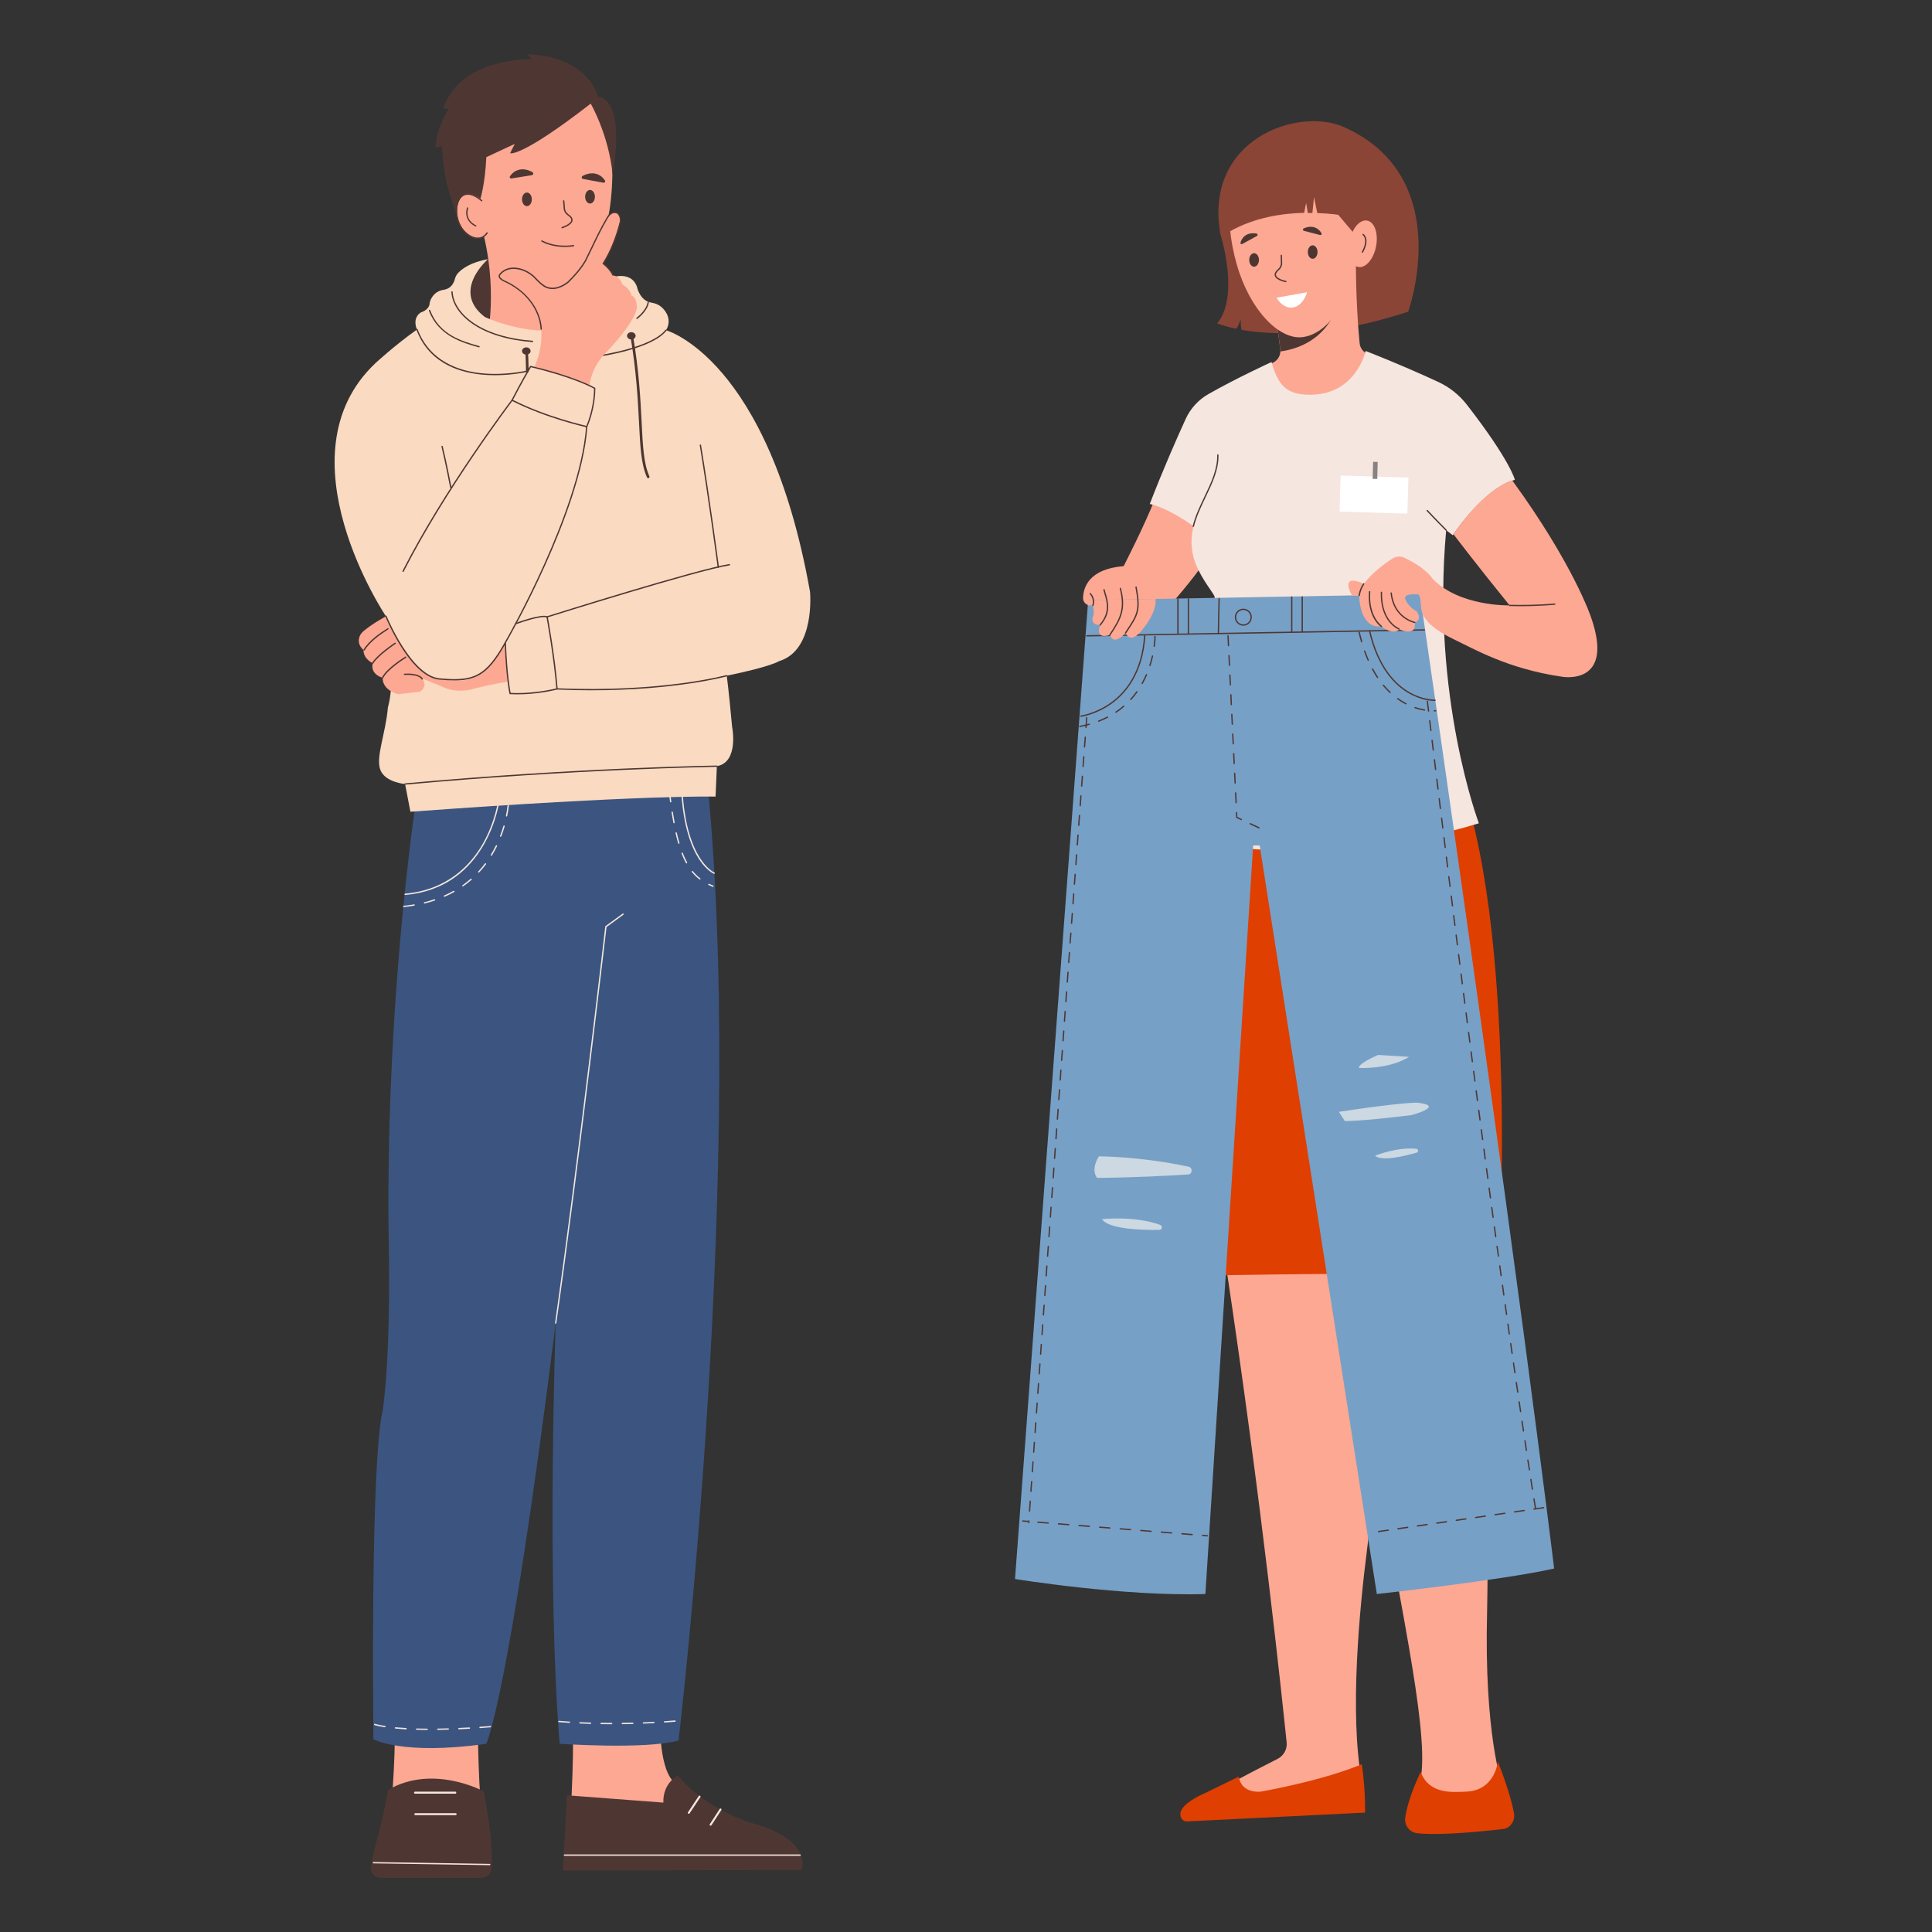 <?xml version="1.0" encoding="utf-8"?>
<!-- Generator: Adobe Illustrator 16.0.0, SVG Export Plug-In . SVG Version: 6.00 Build 0)  -->
<!DOCTYPE svg PUBLIC "-//W3C//DTD SVG 1.1//EN" "http://www.w3.org/Graphics/SVG/1.1/DTD/svg11.dtd">
<svg version="1.1" id="Calque_1" xmlns="http://www.w3.org/2000/svg" xmlns:xlink="http://www.w3.org/1999/xlink" x="0px" y="0px"
	 width="125px" height="125px" viewBox="0 0 125 125" enable-background="new 0 0 125 125" xml:space="preserve">
<rect x="0" y="0" width="125" height="125" fill="#333333" stroke="none"/>
<g>
	<g>
		<path fill="#FDA893" d="M37.065,111.028c0.084,3.505-0.214,7.352-0.214,7.352l6.823-0.019c1.176,0.006,1.715-1.463,0.812-2.221
			c-0.704-0.59-0.968-0.925-0.968-0.925c-0.94-1.068-0.812-4.188-0.812-4.188H37.065z"/>
		<path fill="#FDA893" d="M25.482,110.729c0.214,1.881-0.171,6.238-0.171,6.238c2.224,2.991,5.855,0.386,5.855,0.386
			c-0.257-2.353-0.257-6.412-0.257-6.412L25.482,110.729z"/>
		<path fill="#3B5580" d="M45.655,49.528c2.735,25.043-1.752,63.082-1.752,63.082c-2.138,0.597-7.693,0.212-7.693,0.212
			c-0.855-10.429-0.256-27.224-0.256-27.224c-3.035,24.275-4.488,27.224-4.488,27.224c-5.429,0.771-7.308-0.298-7.308-0.298
			c-0.171-19.445,0.599-21.197,0.599-21.197c0.597-4.361,0.384-11.668,0.384-11.668c-0.17-16.198,1.966-29.148,1.966-29.148
			L45.655,49.528z"/>
		<path fill="#F5E6DF" d="M46.212,56.536c-0.007,0-0.012,0-0.017-0.002c-0.019-0.008-0.479-0.195-0.973-0.957
			c-0.449-0.695-1.016-2.029-1.15-4.423c-0.002-0.023,0.02-0.044,0.042-0.044c0.024-0.002,0.044,0.016,0.045,0.039
			c0.251,4.535,2.049,5.298,2.066,5.306c0.022,0.008,0.033,0.034,0.024,0.056C46.244,56.528,46.228,56.536,46.212,56.536z"/>
		<path fill="#F5E6DF" d="M26.21,57.906c-0.023,0-0.042-0.019-0.045-0.039c-0.001-0.024,0.017-0.045,0.041-0.048
			c2.762-0.24,4.255-1.88,5.021-3.21c0.829-1.446,1.008-2.851,1.01-2.863c0.001-0.022,0.022-0.042,0.047-0.038
			c0.022,0.003,0.04,0.025,0.037,0.047c-0.001,0.015-0.182,1.438-1.02,2.896c-0.494,0.859-1.115,1.563-1.846,2.093
			c-0.913,0.663-2.007,1.053-3.241,1.163C26.213,57.906,26.212,57.906,26.21,57.906z"/>
		<path fill="#F5E6DF" d="M27.636,111.927L27.636,111.927c-0.234,0-0.465-0.005-0.684-0.011c-0.023,0-0.041-0.021-0.04-0.044
			c0-0.023,0.02-0.042,0.042-0.039c0.219,0.006,0.448,0.008,0.683,0.011c0.025,0,0.044,0.018,0.044,0.041
			C27.681,111.907,27.66,111.927,27.636,111.927z M28.321,111.924c-0.022,0-0.043-0.018-0.043-0.042c0-0.022,0.02-0.043,0.042-0.043
			c0.224-0.003,0.452-0.009,0.684-0.015c0.022-0.002,0.043,0.017,0.044,0.042c0,0.023-0.018,0.041-0.041,0.041
			C28.775,111.916,28.546,111.922,28.321,111.924L28.321,111.924z M26.271,111.89h-0.002c-0.24-0.015-0.471-0.03-0.686-0.051
			c-0.021-0.003-0.041-0.025-0.038-0.049c0.004-0.023,0.024-0.039,0.047-0.036c0.213,0.019,0.442,0.036,0.68,0.048
			c0.023,0,0.042,0.022,0.041,0.047C26.312,111.872,26.293,111.89,26.271,111.89z M29.689,111.885c-0.022,0-0.042-0.019-0.043-0.041
			c-0.002-0.024,0.018-0.043,0.04-0.046c0.225-0.008,0.456-0.021,0.686-0.034c0.021,0,0.042,0.018,0.043,0.041
			c0.001,0.025-0.017,0.044-0.04,0.047c-0.229,0.013-0.459,0.023-0.684,0.033C29.69,111.885,29.69,111.885,29.689,111.885z
			 M31.057,111.808c-0.023,0-0.042-0.018-0.044-0.038c-0.002-0.023,0.018-0.045,0.041-0.047c0.354-0.025,0.594-0.046,0.681-0.051
			c0.025-0.001,0.047,0.014,0.048,0.038c0.003,0.023-0.016,0.044-0.04,0.046c-0.086,0.008-0.329,0.028-0.684,0.052
			C31.059,111.808,31.058,111.808,31.057,111.808z M24.909,111.754c-0.002,0-0.004,0-0.006,0c-0.251-0.039-0.479-0.086-0.674-0.139
			c-0.024-0.005-0.036-0.027-0.031-0.052c0.006-0.023,0.031-0.038,0.054-0.033c0.192,0.054,0.417,0.101,0.663,0.141
			c0.023,0.001,0.04,0.022,0.037,0.047C24.948,111.738,24.93,111.754,24.909,111.754z"/>
		<path fill="#F5E6DF" d="M39.574,111.558L39.574,111.558c-0.229,0-0.459-0.003-0.683-0.006c-0.025,0-0.042-0.021-0.042-0.044
			c0.001-0.023,0.02-0.043,0.043-0.043c0.226,0.002,0.454,0.006,0.682,0.006c0.024,0,0.043,0.021,0.043,0.044
			C39.617,111.54,39.599,111.558,39.574,111.558z M40.26,111.555c-0.023,0-0.043-0.021-0.043-0.045c0-0.022,0.019-0.043,0.041-0.043
			c0.227-0.002,0.457-0.006,0.685-0.012c0.023,0,0.044,0.019,0.045,0.042c0,0.023-0.018,0.043-0.042,0.045
			C40.717,111.547,40.486,111.55,40.26,111.555L40.26,111.555z M38.208,111.537L38.208,111.537c-0.23-0.009-0.46-0.017-0.686-0.027
			c-0.025-0.002-0.042-0.021-0.042-0.045c0.002-0.023,0.021-0.041,0.045-0.041c0.225,0.011,0.455,0.018,0.684,0.025
			c0.024,0,0.043,0.021,0.042,0.045C38.251,111.518,38.23,111.537,38.208,111.537z M41.627,111.518
			c-0.022,0-0.042-0.018-0.044-0.038c0-0.024,0.02-0.045,0.042-0.045c0.229-0.011,0.458-0.021,0.683-0.031
			c0.024-0.003,0.046,0.016,0.047,0.038c0,0.023-0.018,0.046-0.041,0.047C42.086,111.5,41.857,111.51,41.627,111.518L41.627,111.518
			z M36.844,111.471c-0.001,0-0.004,0-0.005,0c-0.23-0.013-0.461-0.031-0.683-0.05c-0.022-0.002-0.042-0.021-0.04-0.043
			c0.002-0.024,0.023-0.043,0.048-0.041c0.222,0.021,0.451,0.035,0.682,0.05c0.023,0,0.04,0.021,0.039,0.045
			S36.865,111.471,36.844,111.471z M42.994,111.446c-0.023,0-0.041-0.015-0.042-0.038c-0.002-0.024,0.015-0.045,0.039-0.045
			c0.24-0.016,0.469-0.033,0.682-0.052c0.023,0,0.044,0.016,0.045,0.039c0.002,0.024-0.016,0.045-0.04,0.048
			c-0.212,0.018-0.441,0.033-0.681,0.048C42.995,111.446,42.995,111.446,42.994,111.446z"/>
		<path fill="#F5E6DF" d="M46.133,57.383c-0.007,0-0.014,0-0.019-0.003c-0.093-0.04-0.184-0.079-0.269-0.12
			c-0.022-0.011-0.03-0.034-0.021-0.056c0.011-0.021,0.037-0.031,0.058-0.021c0.083,0.039,0.172,0.078,0.265,0.117
			c0.023,0.008,0.033,0.033,0.024,0.055C46.165,57.372,46.15,57.383,46.133,57.383z M45.282,56.908
			c-0.008,0-0.017-0.003-0.024-0.008c-0.185-0.142-0.347-0.299-0.496-0.483c-0.014-0.018-0.012-0.046,0.008-0.06
			c0.018-0.015,0.044-0.012,0.059,0.006c0.146,0.179,0.304,0.333,0.479,0.469c0.02,0.016,0.022,0.042,0.009,0.061
			C45.308,56.902,45.296,56.908,45.282,56.908z M44.419,55.863c-0.016,0-0.03-0.008-0.038-0.021
			c-0.102-0.188-0.197-0.397-0.285-0.625c-0.007-0.023,0.002-0.048,0.025-0.056c0.022-0.01,0.047,0.003,0.054,0.024
			c0.087,0.225,0.182,0.432,0.283,0.614c0.01,0.021,0.002,0.048-0.018,0.058C44.434,55.863,44.427,55.863,44.419,55.863z
			 M43.919,54.596c-0.019,0-0.035-0.014-0.04-0.031c-0.061-0.205-0.119-0.428-0.173-0.663c-0.005-0.023,0.009-0.047,0.032-0.053
			c0.022-0.005,0.044,0.012,0.052,0.032c0.054,0.235,0.11,0.457,0.172,0.66c0.005,0.023-0.008,0.047-0.032,0.053
			C43.927,54.596,43.923,54.596,43.919,54.596z M43.608,53.266c-0.02,0-0.038-0.015-0.041-0.034c-0.04-0.212-0.08-0.44-0.117-0.676
			c-0.005-0.023,0.012-0.045,0.034-0.051c0.025-0.002,0.047,0.014,0.05,0.038c0.037,0.234,0.076,0.461,0.116,0.671
			c0.005,0.023-0.01,0.046-0.034,0.052C43.613,53.266,43.61,53.266,43.608,53.266z M43.393,51.916c-0.021,0-0.039-0.015-0.043-0.038
			c-0.029-0.215-0.059-0.443-0.087-0.678c-0.005-0.023,0.014-0.046,0.037-0.048c0.022-0.003,0.043,0.014,0.047,0.037
			c0.028,0.234,0.058,0.463,0.088,0.677c0.004,0.024-0.014,0.046-0.037,0.049C43.396,51.915,43.394,51.916,43.393,51.916z"/>
		<path fill="#F5E6DF" d="M26.119,58.689c-0.021,0-0.041-0.016-0.043-0.038c-0.003-0.023,0.015-0.044,0.038-0.046
			c0.229-0.023,0.455-0.057,0.674-0.092c0.024-0.006,0.045,0.011,0.049,0.033c0.004,0.024-0.012,0.045-0.033,0.05
			c-0.222,0.037-0.45,0.068-0.681,0.093C26.121,58.689,26.12,58.689,26.119,58.689z M27.462,58.458
			c-0.019,0-0.036-0.013-0.041-0.034s0.01-0.045,0.031-0.049c0.223-0.057,0.442-0.12,0.652-0.191
			c0.022-0.008,0.047,0.005,0.052,0.026c0.01,0.023-0.003,0.047-0.025,0.056c-0.212,0.07-0.433,0.135-0.656,0.19
			C27.469,58.458,27.466,58.458,27.462,58.458z M28.755,58.021c-0.018,0-0.033-0.012-0.039-0.025c-0.011-0.021,0-0.049,0.021-0.057
			c0.21-0.092,0.414-0.192,0.608-0.304c0.021-0.011,0.046-0.002,0.057,0.019c0.011,0.021,0.006,0.045-0.016,0.058
			c-0.195,0.11-0.402,0.213-0.613,0.307C28.765,58.021,28.76,58.021,28.755,58.021z M29.942,57.354c-0.013,0-0.026-0.006-0.034-0.02
			c-0.014-0.017-0.008-0.043,0.012-0.056c0.184-0.132,0.363-0.273,0.532-0.419c0.019-0.017,0.046-0.014,0.06,0.004
			c0.017,0.017,0.016,0.045-0.003,0.061c-0.172,0.148-0.354,0.291-0.542,0.421C29.958,57.351,29.952,57.354,29.942,57.354z
			 M30.972,56.458c-0.012,0-0.02-0.003-0.029-0.011c-0.017-0.016-0.019-0.045-0.002-0.06c0.152-0.165,0.3-0.341,0.434-0.522
			c0.016-0.018,0.043-0.021,0.062-0.008c0.018,0.014,0.021,0.041,0.01,0.061c-0.139,0.184-0.289,0.36-0.443,0.526
			C30.994,56.454,30.981,56.458,30.972,56.458z M31.793,55.368c-0.006,0-0.015-0.001-0.021-0.005
			c-0.021-0.014-0.027-0.039-0.015-0.061c0.116-0.189,0.226-0.39,0.326-0.596c0.01-0.021,0.037-0.03,0.058-0.02
			s0.029,0.037,0.019,0.058c-0.101,0.207-0.211,0.41-0.329,0.603C31.822,55.362,31.808,55.368,31.793,55.368z M32.395,54.14
			c-0.005,0-0.011,0-0.016-0.003c-0.022-0.008-0.033-0.031-0.024-0.055c0.081-0.209,0.151-0.427,0.217-0.644
			c0.006-0.023,0.03-0.037,0.052-0.029c0.024,0.006,0.037,0.029,0.03,0.053c-0.064,0.22-0.139,0.439-0.219,0.651
			C32.426,54.131,32.411,54.14,32.395,54.14z M32.777,52.828c-0.004,0-0.008,0-0.011-0.001c-0.022-0.004-0.037-0.028-0.032-0.052
			c0.047-0.228,0.082-0.453,0.106-0.673c0.003-0.023,0.024-0.04,0.05-0.037c0.022,0.004,0.039,0.024,0.036,0.048
			c-0.024,0.22-0.063,0.45-0.108,0.681C32.814,52.813,32.796,52.828,32.777,52.828z"/>
		<path fill="#F5E6DF" d="M35.954,85.64c-0.002,0-0.004,0-0.006,0c-0.022-0.003-0.04-0.023-0.036-0.047
			c1.479-10.392,3.231-25.49,3.247-25.641l0.002-0.021l1.127-0.821c0.02-0.016,0.045-0.011,0.06,0.008
			c0.014,0.019,0.01,0.048-0.009,0.061l-1.096,0.802c-0.071,0.612-1.792,15.396-3.247,25.623
			C35.992,85.628,35.975,85.64,35.954,85.64z"/>
		<path fill="#4E3732" d="M36.68,116.155l6.239,0.473c-0.042-1.284,0.941-1.755,0.941-1.755c1.623,2.054,4.615,3.034,4.615,3.034
			c4.23,1.111,3.376,3.079,3.376,3.079l-15.428,0.041L36.68,116.155z"/>
		<path fill="#4E3732" d="M25.098,115.813c2.907-1.708,6.197,0.087,6.197,0.087c0.55,2.853,0.571,4.311,0.504,5.013
			c-0.03,0.334-0.312,0.588-0.646,0.588h-6.521c-0.373,0-0.666-0.326-0.625-0.698c0.097-0.866,0.406-1.825,0.406-1.825
			C24.971,116.84,25.098,115.813,25.098,115.813z"/>
		<path fill="#F5E6DF" d="M31.686,120.676L31.686,120.676l-7.527-0.117c-0.024,0-0.045-0.021-0.043-0.044
			c0-0.023,0.021-0.042,0.044-0.042l7.527,0.12c0.023,0,0.042,0.018,0.042,0.042S31.709,120.676,31.686,120.676z"/>
		<path fill="#F5E6DF" d="M51.771,120.069H36.517c-0.023,0-0.042-0.019-0.042-0.043c0-0.023,0.019-0.042,0.042-0.042h15.255
			c0.022,0,0.043,0.019,0.043,0.042C51.814,120.051,51.794,120.069,51.771,120.069z"/>
		<path fill="#F5E6DF" d="M29.457,116.049h-2.605c-0.035,0-0.063-0.028-0.063-0.062c0-0.038,0.028-0.067,0.063-0.067h2.605
			c0.035,0,0.064,0.029,0.064,0.067C29.521,116.021,29.492,116.049,29.457,116.049z"/>
		<path fill="#F5E6DF" d="M29.48,117.439h-2.608c-0.035,0-0.063-0.028-0.063-0.064c0-0.035,0.028-0.063,0.063-0.063h2.608
			c0.034,0,0.063,0.028,0.063,0.063C29.543,117.411,29.515,117.439,29.48,117.439z"/>
		<path fill="#F5E6DF" d="M44.565,117.354c-0.013,0-0.024-0.004-0.035-0.012c-0.03-0.021-0.038-0.06-0.02-0.088l0.697-1.051
			c0.019-0.031,0.061-0.039,0.089-0.019c0.029,0.019,0.037,0.059,0.019,0.09l-0.697,1.049
			C44.606,117.342,44.587,117.354,44.565,117.354z"/>
		<path fill="#F5E6DF" d="M45.977,118.123c-0.012,0-0.025-0.006-0.035-0.011c-0.031-0.021-0.039-0.059-0.018-0.088l0.639-0.983
			c0.019-0.031,0.06-0.039,0.09-0.021c0.029,0.021,0.036,0.061,0.017,0.09l-0.64,0.984
			C46.016,118.112,45.997,118.123,45.977,118.123z"/>
		<path fill="#4E3732" d="M31.657,20.621c-2.67-1.479-0.063-3.873-0.063-3.873C31.853,19.079,31.657,20.621,31.657,20.621z"/>
		<path fill="#FDA893" d="M35.204,5.218c-4.27,0.291-4.726,3.847-4.306,7.492c-0.241-0.168-0.508-0.23-0.747-0.148
			c-0.521,0.175-0.727,0.953-0.461,1.737c0.265,0.784,0.9,1.277,1.421,1.102c0.158-0.053,0.288-0.164,0.386-0.315
			c0.949,2.362,2.79,4.076,4.478,3.934c1.63-0.138,3.178-2.633,3.546-6.08C39.97,8.714,38.943,4.962,35.204,5.218z"/>
		<path fill="#FDA893" d="M31.123,14.568c1.155,4.018,0.387,7.394,0.387,7.394l6.794-0.17l-1.11-6.967L31.123,14.568z"/>
		<path fill="#4E3732" d="M36.557,15.979c-0.405,0-0.978-0.063-1.52-0.346c-0.021-0.011-0.028-0.037-0.019-0.059
			c0.011-0.021,0.036-0.029,0.057-0.018c0.959,0.5,2.014,0.297,2.024,0.295c0.023-0.005,0.045,0.011,0.05,0.034
			c0.004,0.022-0.01,0.045-0.033,0.051C37.11,15.937,36.89,15.979,36.557,15.979z"/>
		<path fill="#4E3732" d="M34.443,11.133c-0.757-0.411-1.271-0.022-1.455,0.284c-0.038,0.063,0.024,0.142,0.103,0.13l1.32-0.214
			C34.518,11.316,34.539,11.185,34.443,11.133z"/>
		<path fill="#4E3732" d="M37.701,11.379c0.765-0.396,1.27,0.005,1.447,0.314c0.037,0.064-0.027,0.143-0.105,0.128l-1.314-0.241
			C37.622,11.56,37.603,11.428,37.701,11.379z"/>
		<ellipse fill="#4D3631" cx="34.092" cy="12.897" rx="0.317" ry="0.44"/>
		<ellipse fill="#4D3631" cx="38.174" cy="12.73" rx="0.316" ry="0.44"/>
		<path fill="#4E3732" d="M36.367,14.773c-0.02,0-0.036-0.013-0.043-0.03c-0.005-0.021,0.007-0.048,0.029-0.055
			c0.159-0.048,0.576-0.221,0.606-0.433c0.015-0.102-0.061-0.209-0.223-0.318c-0.164-0.11-0.265-0.291-0.27-0.484l-0.037-0.452
			c-0.003-0.023,0.017-0.044,0.041-0.046c0.023-0.002,0.042,0.016,0.045,0.039l0.037,0.455c0.002,0.168,0.089,0.322,0.231,0.418
			c0.191,0.129,0.28,0.264,0.261,0.401c-0.047,0.309-0.643,0.495-0.668,0.503C36.374,14.772,36.371,14.773,36.367,14.773z"/>
		<path fill="#4E3732" d="M38.219,6.705c-4.572,3.547-5.215,3.206-5.215,3.206l0.301-0.599l-1.839,0.854
			c-0.087,1.795-0.384,2.691-0.384,2.691c-1.539-1.11-1.539,0.94-1.539,0.94c-0.939-2.136-0.939-4.358-0.939-4.358l-0.429,0.128
			c0.043-1.282,0.855-2.521,0.855-2.521l-0.342-0.042c1.112-3.334,5.728-3.164,5.728-3.164l-0.3-0.341
			c3.975,0.171,4.573,2.735,4.573,2.735c1.88,0.384,0.945,5.033,0.945,5.033C39.379,8.704,38.219,6.705,38.219,6.705z"/>
		<path fill="#4E3732" d="M30.782,14.654c-0.006,0-0.011-0.001-0.016-0.003c-0.008-0.003-0.802-0.323-0.558-1.205
			c0.008-0.022,0.031-0.036,0.054-0.03c0.021,0.007,0.035,0.03,0.029,0.053c-0.225,0.807,0.476,1.091,0.505,1.104
			c0.024,0.008,0.033,0.033,0.026,0.055C30.817,14.644,30.799,14.654,30.782,14.654z"/>
		<path fill="#FADAC1" d="M31.573,16.77c-1.114,0.195-1.673,0.616-1.93,0.887c-0.108,0.114-0.179,0.258-0.218,0.41
			c-0.131,0.517-0.498,0.65-0.725,0.684c-0.211,0.029-0.411,0.117-0.569,0.264c-0.341,0.322-0.341,0.683-0.341,0.683
			c-0.085,0.386-0.557,0.514-0.557,0.514c-0.599,0.385-0.257,1.111-0.257,1.111c-1.451,1.026-2.692,2.18-2.692,2.18
			c-6.304,5.962,0.686,16.368,0.686,16.368c0.769,3.89,0.127,5.897,0.127,5.897c-0.139,1.679-0.804,3.219-0.49,4.039
			c0.313,0.82,1.603,0.919,1.603,0.919l0.343,1.794c15.129-1.109,19.744-0.981,19.744-0.981l0.085-1.968
			c1.453-0.255,0.984-2.563,0.984-2.563c-0.216-2.349-0.344-3.289-0.344-3.289c2.906-0.6,3.377-0.94,3.377-0.94
			c2.371-0.705,2.01-4.488,2.01-4.488c-2.693-15.13-9.318-16.924-9.318-16.924c0.394-0.649,0.029-1.228-0.302-1.507
			c-0.34-0.288-0.684-0.259-0.852-0.332c-0.598-0.256-0.727-0.982-0.727-0.982c-0.429-1.153-1.881-0.512-1.881-0.512
			c-1.177,5.619-7.951,2.479-7.951,2.479C29.158,18.843,31.573,16.77,31.573,16.77z"/>
		<path fill="#4E3732" d="M34.459,22.133c-0.001,0-0.004,0-0.004,0c-1.588-0.119-2.928-0.525-3.879-1.177
			c-0.84-0.576-1.329-1.312-1.375-2.068c-0.001-0.023,0.017-0.044,0.04-0.045c0.022-0.002,0.043,0.016,0.045,0.04
			c0.045,0.73,0.521,1.441,1.339,2.003c0.938,0.643,2.264,1.045,3.836,1.163c0.023,0.001,0.041,0.021,0.04,0.046
			C34.499,22.116,34.48,22.133,34.459,22.133z"/>
		<path fill="#4E3732" d="M30.996,22.475c-0.004,0-0.008,0-0.011-0.001l-0.008-0.003c-1.044-0.291-2.621-0.734-3.227-2.374
			c-0.009-0.022,0.003-0.047,0.024-0.055s0.047,0.003,0.056,0.024c0.589,1.601,2.08,2.018,3.169,2.323l0.007,0.002
			c0.024,0.007,0.036,0.029,0.03,0.052C31.032,22.463,31.015,22.475,30.996,22.475z"/>
		<path fill="#4E3732" d="M41.211,20.637c-0.013,0-0.026-0.005-0.035-0.016c-0.014-0.02-0.01-0.047,0.009-0.061
			c0.006-0.005,0.629-0.467,0.711-0.997c0.002-0.024,0.024-0.04,0.048-0.037s0.039,0.025,0.035,0.05
			c-0.086,0.566-0.716,1.034-0.742,1.053C41.228,20.635,41.219,20.637,41.211,20.637z"/>
		<path fill="#4E3732" d="M32.019,24.277c-0.288,0-0.59-0.013-0.899-0.045c-0.931-0.097-1.736-0.346-2.398-0.741
			c-0.828-0.494-1.428-1.219-1.782-2.155c-0.007-0.021,0.003-0.046,0.024-0.055c0.022-0.009,0.048,0.003,0.057,0.024
			c0.786,2.078,2.67,2.693,4.108,2.842c1.567,0.163,2.965-0.172,2.978-0.175c0.023-0.006,0.046,0.009,0.052,0.03
			c0.008,0.023-0.009,0.047-0.03,0.053C34.115,24.059,33.199,24.277,32.019,24.277z"/>
		<path fill="#4E3732" d="M38.731,23.074c-0.021,0-0.039-0.017-0.042-0.037c-0.003-0.023,0.012-0.046,0.036-0.049
			c0.032-0.004,3.413-0.48,4.332-1.65c0.014-0.02,0.041-0.022,0.06-0.007c0.018,0.014,0.022,0.04,0.007,0.059
			c-0.94,1.197-4.246,1.664-4.388,1.685C38.735,23.074,38.732,23.074,38.731,23.074z"/>
		<path fill="#FDA893" d="M28.132,43.888c-1.367-0.216-2.905-3.406-3.161-4.019c-0.521,0.314-0.815,0.452-1.446,0.959
			c-0.149,0.119-0.259,0.286-0.295,0.475c-0.043,0.215-0.009,0.495,0.293,0.758c0,0-0.079,0.488,0.598,0.857
			c0,0-0.238,0.651,0.638,0.938c0,0-0.094,0.73,0.981,1.058l1.407-0.159c0,0,0.596-0.286,0.158-0.857l1.313,0.53
			c0,0,0.838,0.489,2.07,0.123c0,0,1.115-0.286,2.188-0.45c0,0-0.156-1.261-0.248-2.462C31.337,44.271,30.112,44.196,28.132,43.888z
			"/>
		<path fill="#4E3732" d="M29.166,31.568c-0.021,0-0.041-0.015-0.045-0.034c-0.002-0.017-0.308-1.625-0.559-2.638
			c-0.007-0.023,0.008-0.046,0.03-0.052c0.021-0.006,0.046,0.008,0.052,0.031c0.254,1.015,0.559,2.626,0.563,2.643
			c0.004,0.022-0.013,0.045-0.034,0.049C29.171,31.568,29.168,31.568,29.166,31.568z"/>
		<path fill="#4E3732" d="M33.479,44.925c-0.157,0-0.315-0.003-0.477-0.012l-0.033-0.002l-0.006-0.032
			c-0.002-0.007-0.216-0.928-0.313-3.267c0-0.024,0.019-0.044,0.042-0.046c0.022-0.001,0.042,0.018,0.043,0.041
			c0.086,2.094,0.267,3.044,0.304,3.223c1.585,0.075,2.974-0.297,2.989-0.301h0.005h0.007c6.752,0.294,10.93-0.845,10.972-0.854
			c0.021-0.007,0.045,0.008,0.051,0.028c0.009,0.023-0.006,0.048-0.029,0.055c-0.037,0.009-3.324,0.904-8.771,0.904
			c-0.704,0-1.444-0.016-2.22-0.049C35.948,44.639,34.829,44.925,33.479,44.925z"/>
		<path fill="#4E3732" d="M46.474,36.74c-0.021,0-0.039-0.016-0.043-0.038c-0.005-0.045-0.61-4.601-1.159-7.895
			c-0.003-0.023,0.012-0.046,0.035-0.05c0.021-0.004,0.045,0.012,0.049,0.036c0.55,3.295,1.154,7.853,1.16,7.898
			c0.003,0.022-0.014,0.045-0.037,0.048C46.477,36.74,46.476,36.74,46.474,36.74z"/>
		<path fill="#4E3732" d="M33.374,40.39c-0.017,0-0.034-0.011-0.039-0.029c-0.008-0.021,0.001-0.045,0.025-0.055
			c0.065-0.024,1.619-0.594,2.04-0.438c0.427-0.136,9.668-3.041,11.787-3.374c0.022-0.003,0.044,0.014,0.047,0.036
			c0.005,0.022-0.011,0.045-0.033,0.049c-2.152,0.338-11.694,3.344-11.791,3.374l-0.015,0.006l-0.015-0.007
			c-0.303-0.135-1.541,0.269-1.992,0.436C33.385,40.389,33.379,40.39,33.374,40.39z"/>
		<path fill="#4E3732" d="M36.039,44.612c-0.021,0-0.042-0.016-0.043-0.039c-0.169-2.109-0.635-4.628-0.641-4.653
			c-0.003-0.023,0.012-0.045,0.034-0.05c0.023-0.004,0.046,0.011,0.051,0.034c0.005,0.025,0.473,2.548,0.641,4.663
			c0.003,0.024-0.016,0.045-0.039,0.045C36.041,44.612,36.039,44.612,36.039,44.612z"/>
		<path fill="#4E3732" d="M37.962,27.646c-0.003,0-0.005,0-0.009-0.001c-0.025-0.006-2.595-0.57-4.841-1.713
			c-0.021-0.011-0.028-0.036-0.018-0.059c0.01-0.021,0.036-0.028,0.058-0.018c2.233,1.138,4.793,1.7,4.818,1.705
			s0.038,0.028,0.033,0.051C38,27.634,37.982,27.646,37.962,27.646z"/>
		<ellipse fill="#4E3732" cx="34.052" cy="22.71" rx="0.277" ry="0.235"/>
		<ellipse fill="#4E3732" cx="40.847" cy="21.727" rx="0.277" ry="0.235"/>
		<path fill="#4E3732" d="M41.938,30.938c-0.032,0-0.064-0.019-0.079-0.051c-0.381-0.851-0.437-1.985-0.515-3.553
			c-0.076-1.469-0.167-3.298-0.56-5.613c-0.008-0.048,0.022-0.092,0.07-0.1c0.046-0.007,0.091,0.024,0.098,0.071
			c0.395,2.325,0.487,4.159,0.562,5.633c0.077,1.55,0.132,2.67,0.501,3.492c0.021,0.043,0,0.094-0.043,0.112
			C41.96,30.935,41.947,30.938,41.938,30.938z"/>
		<path fill="#4E3732" d="M34.116,24.099c-0.048,0-0.086-0.037-0.086-0.085c0-0.006-0.001-0.604-0.042-1.32
			c-0.003-0.047,0.031-0.088,0.08-0.091c0.047-0.002,0.087,0.034,0.089,0.082c0.044,0.721,0.044,1.323,0.044,1.329
			C34.201,24.062,34.165,24.099,34.116,24.099z"/>
		<path fill="#FDA893" d="M32.46,18.071c4.02,1.86,2.126,5.643,2.126,5.643c2.479,0.77,3.547,1.24,3.547,1.24
			c0.171-1.368,1.153-2.223,1.153-2.223c1.966-2.095,1.925-2.863,1.925-2.863c-0.044-0.727-0.341-0.727-0.341-0.727
			c-0.173-0.556-0.599-0.727-0.599-0.727c-0.173-0.556-0.601-0.599-0.601-0.599c-0.212-0.513-0.641-0.726-0.641-0.726
			c0.751-1.383,1.018-2.385,1.107-2.857c0.035-0.177-0.056-0.353-0.219-0.429l0,0c-0.17-0.079-0.375-0.023-0.483,0.133
			c-0.577,0.829-0.96,1.7-0.96,1.7c-2.137,4.743-3.761,2.436-3.761,2.436c-0.96-0.931-1.807-0.708-2.271-0.448
			C32.264,17.725,32.273,17.985,32.46,18.071z"/>
		<path fill="#4E3732" d="M35.017,21.333c-0.021,0-0.04-0.018-0.042-0.04c-0.082-1.299-1.007-2.485-2.414-3.096
			c-0.084-0.041-0.275-0.152-0.3-0.303c-0.011-0.068,0.013-0.135,0.073-0.194c0.202-0.234,0.486-0.369,0.819-0.388
			c0.477-0.025,1.021,0.188,1.418,0.559c0.045,0.043,0.087,0.087,0.13,0.133c0.176,0.181,0.355,0.368,0.59,0.502
			c0.575,0.288,1.153-0.06,1.447-0.294c0.387-0.389,0.788-0.821,1.101-1.357c0.142-0.28,0.277-0.563,0.409-0.838
			c0.302-0.631,0.613-1.281,1.003-1.94c0.089-0.181,0.25-0.323,0.415-0.366c0.115-0.03,0.23-0.012,0.328,0.054l0.008,0.006
			c0.151,0.152,0.223,0.386,0.182,0.594c-0.281,1.076-0.63,1.928-1.097,2.675c0.253,0.215,0.457,0.426,0.613,0.736
			c0.013,0.021,0.002,0.047-0.021,0.059c-0.021,0.01-0.046,0.002-0.056-0.02c-0.156-0.31-0.362-0.518-0.62-0.733l-0.03-0.023
			l0.021-0.031c0.473-0.749,0.824-1.601,1.104-2.681c0.036-0.178-0.025-0.38-0.156-0.513c-0.078-0.051-0.164-0.064-0.255-0.04
			c-0.141,0.037-0.281,0.164-0.364,0.326c-0.387,0.657-0.685,1.277-0.999,1.936c-0.134,0.274-0.268,0.558-0.41,0.841
			c-0.319,0.549-0.728,0.986-1.12,1.38l-0.003,0.003c-0.309,0.247-0.92,0.615-1.542,0.305c-0.246-0.143-0.432-0.334-0.61-0.52
			c-0.044-0.045-0.085-0.088-0.126-0.13c-0.381-0.354-0.901-0.558-1.355-0.533c-0.309,0.016-0.573,0.142-0.763,0.359
			c-0.04,0.042-0.058,0.082-0.05,0.122c0.015,0.091,0.139,0.184,0.252,0.24c0.663,0.288,1.246,0.721,1.681,1.251
			c0.47,0.572,0.738,1.236,0.782,1.915c0.001,0.024-0.017,0.044-0.041,0.046C35.02,21.333,35.019,21.333,35.017,21.333z"/>
		<path fill="#4E3732" d="M29.418,44.025c-0.297,0-0.624-0.021-0.99-0.054c-0.795-0.071-1.623-0.782-2.469-2.113
			c-0.624-0.985-1.025-1.964-1.029-1.973c-0.009-0.022,0.001-0.048,0.024-0.057c0.021-0.008,0.046,0.003,0.056,0.024
			c0.017,0.038,1.593,3.866,3.427,4.034c2.213,0.201,3-0.088,4.316-2.5c0.013-0.022,1.212-2.115,2.44-4.85
			c1.134-2.521,2.528-6.117,2.726-8.938v-0.007l0.005-0.007c0.004-0.011,0.502-1.104,0.509-2.436
			c-0.176-0.098-1.439-0.762-4.083-1.387c-0.096,0.163-0.605,1.042-1.179,2.15l-0.004,0.006c-0.043,0.057-4.346,5.743-7.048,11.063
			c-0.011,0.021-0.037,0.029-0.059,0.019c-0.021-0.011-0.027-0.036-0.018-0.058c2.68-5.277,6.936-10.914,7.055-11.072
			c0.632-1.225,1.189-2.169,1.195-2.179l0.015-0.026l0.032,0.008c2.879,0.677,4.145,1.407,4.156,1.414l0.022,0.013v0.024
			c0,1.304-0.471,2.391-0.515,2.489c-0.2,2.831-1.597,6.436-2.733,8.961c-1.23,2.736-2.431,4.834-2.442,4.854
			C31.705,43.486,30.96,44.025,29.418,44.025z"/>
		<path fill="#4E3732" d="M26.21,50.767c-0.023,0-0.042-0.016-0.045-0.038c-0.001-0.023,0.017-0.044,0.041-0.046
			c11.069-1.015,20.085-1.152,20.175-1.154c0.021,0,0.042,0.018,0.042,0.041c0.003,0.024-0.018,0.044-0.041,0.045
			c-0.09,0-9.1,0.139-20.168,1.152C26.213,50.767,26.212,50.767,26.21,50.767z"/>
		<path fill="#4E3732" d="M23.561,42.092c-0.01,0-0.017-0.003-0.022-0.007c-0.021-0.012-0.028-0.037-0.017-0.058
			c0.36-0.609,1.153-1.121,1.454-1.313c0.041-0.028,0.082-0.053,0.092-0.061c0.014-0.016,0.037-0.02,0.055-0.008
			c0.021,0.014,0.024,0.04,0.012,0.06c-0.009,0.013-0.02,0.021-0.113,0.08c-0.264,0.172-1.076,0.694-1.423,1.286
			C23.59,42.084,23.575,42.092,23.561,42.092z"/>
		<path fill="#4E3732" d="M24.115,42.946c-0.008,0-0.017-0.002-0.022-0.005c-0.02-0.013-0.026-0.039-0.015-0.059
			c0.302-0.516,1.418-1.266,1.466-1.297c0.019-0.013,0.047-0.007,0.06,0.012c0.014,0.02,0.01,0.047-0.012,0.06
			c-0.012,0.008-1.148,0.77-1.439,1.269C24.146,42.938,24.13,42.946,24.115,42.946z"/>
		<path fill="#4E3732" d="M24.757,43.888c-0.007,0-0.014-0.002-0.019-0.006c-0.021-0.011-0.031-0.036-0.021-0.058
			c0.3-0.603,1.463-1.312,1.513-1.342c0.02-0.012,0.045-0.005,0.059,0.014c0.012,0.021,0.006,0.047-0.015,0.06
			c-0.012,0.008-1.189,0.726-1.479,1.308C24.787,43.879,24.771,43.888,24.757,43.888z"/>
		<path fill="#4E3732" d="M27.32,43.974c-0.014,0-0.027-0.008-0.035-0.021c-0.239-0.359-1.106-0.281-1.116-0.281
			c-0.023,0.003-0.042-0.015-0.045-0.036c-0.003-0.023,0.016-0.045,0.038-0.048c0.038-0.004,0.926-0.083,1.193,0.317
			c0.016,0.021,0.009,0.048-0.013,0.061C27.336,43.971,27.329,43.974,27.32,43.974z"/>
		<path fill="#4E3732" d="M30.909,15.454c-0.055,0-0.108-0.004-0.163-0.015c-0.531-0.101-1.061-0.667-1.202-1.288
			c-0.156-0.681,0.002-1.316,0.385-1.547c0.23-0.139,0.637-0.191,1.267,0.351c0.018,0.015,0.021,0.042,0.005,0.061
			c-0.015,0.017-0.044,0.019-0.062,0.004c-0.46-0.396-0.874-0.518-1.166-0.341c-0.346,0.207-0.49,0.818-0.346,1.453
			c0.137,0.592,0.636,1.128,1.136,1.223c0.206,0.039,0.495,0.018,0.717-0.307c0.014-0.02,0.041-0.024,0.06-0.011
			c0.02,0.013,0.024,0.04,0.013,0.059C31.39,15.331,31.165,15.454,30.909,15.454z"/>
	</g>
	<g>
		<path fill="#FDA893" d="M74.729,32.27c-0.676,1.735-2.03,4.36-2.03,4.36c-2.236,0.179-2.604,1.365-2.626,2.052
			c-0.009,0.268,0.207,0.488,0.476,0.488h0.16c0.128,0.55,0,0.72,0,0.72c-0.17,0.593,0.466,0.551,0.466,0.551
			c-0.338,1.017,0.634,0.635,0.634,0.635c0.255,0.762,1.017-0.127,1.017-0.127c0.34,0.762,1.017-0.127,1.017-0.127
			c0.972-1.143,0.931-1.905,0.931-1.905h1.144c1.65-1.904,2.201-2.836,2.201-2.836l0.211-2.964L74.729,32.27z"/>
		<g>
			<path fill="#FDA893" d="M95.896,82.011c0.634,6.986,0.296,23.708,0.296,23.708c-0.042,7.235,1.101,10.115,1.101,10.115
				c-2.285,2.245-5.671,0.083-5.671,0.083c1.227-1.862-0.677-10.152-2.033-18.157c-1.338-7.899-2.412-15.877-2.412-15.877
				L95.896,82.011z"/>
			<path fill="#FDA893" d="M79.302,81.756c2.363,15.705,3.633,28.02,3.943,30.969c0.048,0.443-0.184,0.869-0.582,1.071
				c-2.243,1.137-4.04,2.121-4.04,2.121c4.995,1.609,9.483-0.718,9.483-0.718c-0.812-4.33-0.13-11.243,0.335-14.888
				c0.226-1.768,0.317-3.552,0.279-5.334L88.445,81.12L79.302,81.756z"/>
			<path fill="#DF3F00" d="M80.148,114.945c0.168,1.144,1.438,0.972,1.438,0.972c4.531-0.845,6.521-1.776,6.521-1.776
				c0.254,1.693,0.211,3.134,0.211,3.134l-11.518,0.57c-0.278,0.014-0.451-0.235-0.43-0.514c0.053-0.692,1.618-1.327,1.618-1.327
				L80.148,114.945z"/>
			<path fill="#DF3F00" d="M91.916,114.648c0.55,1.44,1.995,1.313,2.964,1.269c1.862-0.083,2.031-1.945,2.031-1.945
				c0.629,1.605,0.915,2.667,1.041,3.318c0.096,0.485-0.213,0.994-0.703,1.048c-2.539,0.291-4.475,0.389-5.541,0.274
				c-0.507-0.052-0.862-0.516-0.788-1.019C91.119,116.245,91.916,114.648,91.916,114.648z"/>
			<path fill="#4E3732" d="M88.693,92.771c-0.021,0-0.039-0.017-0.042-0.037c-0.831-6.578-1.47-10.257-1.476-10.293
				c-0.004-0.022,0.012-0.044,0.035-0.049c0.023-0.003,0.044,0.013,0.048,0.034c0.006,0.038,0.645,3.72,1.478,10.298
				c0.002,0.023-0.015,0.044-0.037,0.047C88.697,92.771,88.696,92.771,88.693,92.771z"/>
		</g>
		<path fill="#DF3F00" d="M94.117,49.499c4.233,10.161,2.837,32.893,2.837,32.893c-14.267,0-18.119,0.127-18.119,0.127
			c-3.047-29.378-0.636-32.512-0.636-32.512L94.117,49.499z"/>
		<path fill="#8A4536" d="M78.751,20.925c1.481-1.777,0.211-5.757,0.211-5.757c-1.1-6.139,4.993-8.289,8.002-6.942
			c7.281,3.26,4.147,11.938,4.147,11.938c-5.02,1.674-8.771,1.515-10.752,1.186c-0.094-0.016-0.085-0.678-0.085-0.678
			s-0.232,0.608-0.305,0.593C79.167,21.098,78.751,20.925,78.751,20.925z"/>
		<path fill="#FDA893" d="M87.725,16.776c0,2.601,0.158,4.568,0.244,5.437c0.029,0.302,0.224,0.562,0.504,0.676
			c0.762,0.312,1.242,0.491,1.242,0.491c-5.588,8.298-8.425,0.678-8.425,0.678l1.117-0.617c0.3-0.166,0.469-0.495,0.428-0.836
			c-0.204-1.668-0.697-5.15-0.697-5.15L87.725,16.776z"/>
		<path fill="#4E3732" d="M86.54,19.697l-3.995,0.698c0.108,0.808,0.218,1.621,0.29,2.209c0.005,0.046,0.008,0.091,0.005,0.136
			C85.997,22.291,86.54,19.697,86.54,19.697z"/>
		<path fill="#FDA893" d="M88.458,14.272c-0.297-0.057-0.606,0.152-0.839,0.516c-0.344-3.033-1.474-5.682-5.101-5.208
			c-3.383,0.44-3.342,4.585-2.498,7.534c0.853,2.981,2.751,4.869,4.234,4.7c1.623-0.187,3.037-2.236,3.374-4.663
			c0.074,0.063,0.159,0.104,0.25,0.122c0.479,0.092,0.994-0.505,1.153-1.334C89.192,15.111,88.937,14.364,88.458,14.272z"/>
		<path fill="#FFFFFF" d="M84.57,18.909c-0.362,1.146-1.365,1.358-1.98,0.354L84.57,18.909z"/>
		<ellipse fill="#4D3631" cx="84.93" cy="16.307" rx="0.314" ry="0.436"/>
		<ellipse fill="#4D3631" cx="81.139" cy="16.818" rx="0.314" ry="0.437"/>
		<path fill="#4E3732" d="M84.358,14.773c0.639-0.274,1.024,0.076,1.149,0.336c0.025,0.055-0.029,0.113-0.093,0.098l-1.046-0.271
			C84.284,14.915,84.276,14.808,84.358,14.773z"/>
		<path fill="#4E3732" d="M81.287,15.108c-0.688-0.106-0.973,0.328-1.029,0.612c-0.012,0.059,0.058,0.101,0.112,0.07l0.949-0.521
			C81.395,15.229,81.375,15.122,81.287,15.108z"/>
		<path fill="#4E3732" d="M88.148,16.354c-0.008,0-0.014-0.003-0.021-0.007c-0.021-0.012-0.026-0.038-0.016-0.059
			c0.007-0.007,0.442-0.736,0.052-1.089c-0.017-0.016-0.019-0.042-0.003-0.06s0.041-0.02,0.059-0.004
			c0.444,0.4-0.015,1.164-0.034,1.197C88.177,16.346,88.163,16.354,88.148,16.354z"/>
		<path fill="#4E3732" d="M83.196,18.258c-0.003,0-0.005,0-0.008,0c-0.025-0.005-0.632-0.122-0.711-0.422
			c-0.036-0.133,0.037-0.275,0.211-0.425c0.13-0.108,0.197-0.271,0.184-0.434l-0.015-0.453c-0.001-0.023,0.018-0.044,0.04-0.044
			c0.021-0.001,0.043,0.017,0.045,0.04l0.014,0.452c0.017,0.188-0.063,0.376-0.213,0.504c-0.147,0.126-0.21,0.239-0.184,0.338
			c0.055,0.206,0.483,0.329,0.645,0.36c0.021,0.004,0.037,0.025,0.033,0.049C83.233,18.244,83.216,18.258,83.196,18.258z"/>
		<path fill="#8A4536" d="M83.005,9.072c-4.721,0.55-3.407,5.886-3.407,5.886c1.59-0.897,3.382-1.156,4.784-1.188
			c0.024-0.183,0.125-0.635,0.125-0.635c0.031,0.105,0.084,0.575,0.105,0.646c0.103-0.001,0.202-0.001,0.299-0.001l0,0l0.104-1.026
			l0.213,1.032l0,0c0.822,0.025,1.354,0.11,1.354,0.11l0.932,1.101C89.799,10.851,85.909,8.733,83.005,9.072z"/>
		<path fill="#F5E6DF" d="M82.266,23.423c0.443,1.565,1.015,2.116,2.495,2.116c2.99,0,3.597-2.833,3.597-2.833
			c2.111,0.833,3.725,1.553,4.708,2.011c0.723,0.336,1.353,0.841,1.842,1.47c2.815,3.627,3.104,4.856,3.104,4.856
			c-2.031,0.55-4.015,3.588-4.015,3.588l-0.43-0.329c-0.975,10.795,2.117,18.965,2.117,18.965
			c-10.33,3.133-18.457,1.143-18.457,1.143c1.565-8.636,1.354-15.831,1.354-15.831c-0.162-0.337-1.053-1.388-1.354-2.498
			c-0.307-1.125,0-2.032,0-2.032c-1.863-1.313-2.838-1.439-2.838-1.439c0.876-2.271,1.787-4.329,2.323-5.501
			c0.31-0.682,0.829-1.246,1.48-1.616C80.041,24.443,82.266,23.423,82.266,23.423z"/>
		<path fill="#4E3732" d="M93.567,34.345c-0.012,0-0.022-0.005-0.029-0.013c-0.713-0.713-1.225-1.266-1.23-1.271
			c-0.015-0.017-0.014-0.044,0.003-0.06s0.044-0.015,0.059,0.003c0.006,0.005,0.518,0.557,1.228,1.269
			c0.017,0.017,0.017,0.043,0,0.06C93.589,34.34,93.577,34.345,93.567,34.345z"/>
		<path fill="#4E3732" d="M77.207,34.094c-0.004,0-0.008,0-0.012-0.001c-0.021-0.006-0.036-0.028-0.029-0.052
			c0.164-0.659,0.466-1.292,0.759-1.905c0.437-0.916,0.851-1.781,0.826-2.701c-0.001-0.022,0.017-0.043,0.041-0.043
			c0.024-0.001,0.043,0.018,0.043,0.041c0.026,0.94-0.391,1.814-0.834,2.739c-0.291,0.61-0.591,1.239-0.753,1.889
			C77.243,34.081,77.227,34.094,77.207,34.094z"/>
		<g>
			
				<rect x="86.646" y="30.862" transform="matrix(1 0.03 -0.03 1 1.018 -2.695)" fill="#FFFFFF" width="4.387" height="2.334"/>
			
				<rect x="88.787" y="29.892" transform="matrix(1 0.026 -0.026 1 0.829 -2.321)" fill="#878383" width="0.298" height="1.101"/>
		</g>
		<path fill="#77A0C6" d="M70.405,38.828l21.465-0.385c6.438,44.285,8.682,63.041,8.682,63.041
			c-3.386,0.76-11.472,1.649-11.472,1.649l-7.578-48.429h-0.423l-3.091,48.429c-5.29,0.169-12.317-0.972-12.317-0.972L70.405,38.828
			z"/>
		<path fill="#4E3732" d="M70.31,41.181c-0.022,0-0.041-0.02-0.042-0.041c0-0.023,0.018-0.044,0.041-0.044l21.85-0.384
			c0.024,0.001,0.042,0.018,0.042,0.041c0.002,0.023-0.018,0.042-0.042,0.042L70.31,41.181L70.31,41.181z"/>
		<path fill="#4E3732" d="M92.816,45.351c-0.16,0-0.876-0.028-1.71-0.519c-0.852-0.502-1.983-1.604-2.535-4.001
			c-0.005-0.022,0.011-0.046,0.033-0.051c0.021-0.006,0.046,0.009,0.051,0.031c0.542,2.365,1.654,3.451,2.489,3.945
			c0.905,0.534,1.693,0.51,1.702,0.509c0.023,0,0.042,0.018,0.044,0.041c0,0.023-0.019,0.043-0.041,0.044
			C92.847,45.351,92.834,45.351,92.816,45.351z"/>
		<path fill="#4E3732" d="M69.926,46.378c-0.021,0-0.04-0.016-0.042-0.036c-0.004-0.023,0.013-0.044,0.036-0.048
			c0.009-0.002,0.961-0.128,1.937-0.824c0.9-0.641,2.008-1.914,2.164-4.334c0.003-0.023,0.021-0.042,0.046-0.04
			c0.023,0.002,0.041,0.021,0.039,0.045c-0.16,2.456-1.285,3.748-2.203,4.402c-0.993,0.706-1.962,0.834-1.972,0.835
			C69.929,46.378,69.927,46.378,69.926,46.378z"/>
		<g>
			<path fill="#4E3732" d="M66.487,98.476c-0.001,0-0.002,0-0.004,0l-0.316-0.026c-0.022-0.002-0.039-0.021-0.038-0.044
				c0.002-0.023,0.021-0.041,0.046-0.039l0.316,0.023c0.023,0.003,0.04,0.023,0.037,0.046C66.527,98.46,66.51,98.476,66.487,98.476z
				"/>
			<path fill="#4E3732" d="M77.133,99.331c-0.001,0-0.002,0-0.002,0l-0.666-0.054c-0.022-0.003-0.041-0.023-0.038-0.048
				c0.001-0.023,0.021-0.039,0.046-0.039l0.664,0.055c0.023,0.003,0.041,0.024,0.04,0.047
				C77.174,99.313,77.155,99.331,77.133,99.331z M75.804,99.223c-0.002,0-0.003,0-0.004,0l-0.666-0.053
				c-0.022-0.003-0.04-0.023-0.038-0.047s0.021-0.041,0.045-0.039l0.667,0.056c0.022,0.002,0.039,0.021,0.038,0.043
				C75.843,99.206,75.825,99.223,75.804,99.223z M74.472,99.115c-0.001,0-0.002,0-0.002,0l-0.667-0.052
				c-0.023-0.002-0.04-0.022-0.037-0.047c0.001-0.022,0.021-0.041,0.045-0.038l0.665,0.055c0.023,0,0.041,0.021,0.039,0.044
				C74.513,99.1,74.493,99.115,74.472,99.115z M73.143,99.009c-0.002,0-0.003,0-0.004,0l-0.667-0.054
				c-0.022,0-0.04-0.021-0.038-0.044c0.002-0.024,0.021-0.042,0.046-0.04l0.666,0.053c0.023,0.003,0.04,0.023,0.039,0.047
				C73.182,98.994,73.164,99.009,73.143,99.009z M71.811,98.902c-0.001,0-0.003,0-0.004,0l-0.665-0.054
				c-0.023-0.003-0.04-0.021-0.039-0.044c0.003-0.024,0.022-0.042,0.047-0.039l0.665,0.052c0.022,0.003,0.04,0.023,0.038,0.046
				C71.851,98.884,71.832,98.902,71.811,98.902z M70.48,98.797c-0.001,0-0.002,0-0.004,0l-0.666-0.055
				c-0.023-0.003-0.041-0.023-0.039-0.046c0.002-0.024,0.022-0.04,0.047-0.04l0.666,0.055c0.023,0.003,0.04,0.023,0.039,0.047
				C70.521,98.778,70.503,98.797,70.48,98.797z M69.149,98.688c-0.002,0-0.003,0-0.004,0l-0.666-0.053
				c-0.022-0.002-0.039-0.023-0.038-0.047c0.003-0.023,0.021-0.042,0.046-0.039l0.666,0.055c0.022,0.002,0.039,0.021,0.038,0.044
				C69.188,98.672,69.171,98.688,69.149,98.688z M67.817,98.581c-0.001,0-0.003,0-0.004,0l-0.664-0.052
				c-0.024-0.003-0.041-0.023-0.04-0.047c0.003-0.022,0.023-0.042,0.048-0.038l0.664,0.054c0.025,0,0.042,0.021,0.039,0.044
				C67.859,98.565,67.841,98.581,67.817,98.581z"/>
			<path fill="#4E3732" d="M78.116,99.409c-0.001,0-0.003,0-0.003,0l-0.316-0.026c-0.024,0-0.042-0.021-0.039-0.044
				c0.001-0.023,0.021-0.041,0.046-0.039l0.316,0.023c0.023,0.003,0.04,0.023,0.038,0.047S78.138,99.409,78.116,99.409z"/>
		</g>
		<path fill="#4E3732" d="M89.19,99.133c-0.021,0-0.039-0.015-0.042-0.035c-0.004-0.023,0.013-0.044,0.036-0.049l0.629-0.091
			c0.023-0.003,0.045,0.013,0.049,0.036c0.003,0.022-0.013,0.044-0.037,0.049l-0.628,0.09C89.194,99.133,89.192,99.133,89.19,99.133
			z M90.448,98.953c-0.021,0-0.039-0.016-0.042-0.037c-0.004-0.024,0.012-0.045,0.036-0.05l0.628-0.091
			c0.023-0.003,0.045,0.014,0.049,0.037c0.002,0.022-0.014,0.043-0.037,0.049l-0.627,0.092
			C90.452,98.953,90.45,98.953,90.448,98.953z M91.705,98.771c-0.021,0-0.039-0.016-0.042-0.036
			c-0.004-0.023,0.013-0.044,0.035-0.049l0.629-0.092c0.023-0.002,0.044,0.013,0.048,0.036c0.002,0.024-0.014,0.046-0.036,0.051
			l-0.627,0.09C91.709,98.771,91.708,98.771,91.705,98.771z M92.962,98.589c-0.021,0-0.04-0.016-0.042-0.037
			c-0.004-0.022,0.013-0.043,0.034-0.049l0.63-0.09c0.022-0.003,0.044,0.013,0.048,0.036c0.003,0.023-0.014,0.044-0.036,0.049
			l-0.628,0.091C92.966,98.589,92.964,98.589,92.962,98.589z M94.219,98.407c-0.021,0-0.04-0.015-0.042-0.035
			c-0.004-0.023,0.013-0.049,0.035-0.051l0.63-0.09c0.022-0.003,0.043,0.013,0.047,0.036c0.003,0.022-0.013,0.043-0.036,0.046
			l-0.628,0.094C94.223,98.407,94.221,98.407,94.219,98.407z M95.475,98.227c-0.021,0-0.038-0.016-0.041-0.037
			c-0.003-0.023,0.014-0.046,0.035-0.049l0.629-0.091c0.023-0.003,0.044,0.013,0.048,0.036s-0.013,0.044-0.036,0.047l-0.628,0.091
			C95.479,98.227,95.478,98.227,95.475,98.227z M96.731,98.045c-0.021,0-0.038-0.017-0.041-0.037
			c-0.004-0.023,0.013-0.047,0.036-0.05l0.628-0.09c0.023-0.002,0.044,0.013,0.048,0.036s-0.013,0.044-0.036,0.046l-0.628,0.091
			C96.735,98.041,96.734,98.045,96.731,98.045z M97.988,97.859c-0.021,0-0.038-0.013-0.041-0.035
			c-0.004-0.021,0.013-0.044,0.036-0.047l0.629-0.091c0.023-0.003,0.044,0.013,0.048,0.035c0.004,0.023-0.013,0.046-0.036,0.049
			l-0.629,0.089C97.992,97.859,97.991,97.859,97.988,97.859z M99.246,97.679c-0.021,0-0.038-0.013-0.041-0.036
			c-0.004-0.024,0.013-0.045,0.036-0.047l0.627-0.091c0.024-0.003,0.046,0.013,0.048,0.037c0.004,0.022-0.013,0.043-0.035,0.046
			l-0.629,0.091C99.25,97.679,99.249,97.679,99.246,97.679z"/>
		<path fill="#4E3732" d="M78.828,41.037c0,0,0,0-0.002,0c-0.022,0-0.041-0.021-0.039-0.045l0.047-2.261
			c0-0.023,0.018-0.042,0.042-0.042c0.024,0.001,0.042,0.021,0.042,0.044l-0.048,2.262C78.869,41.019,78.851,41.037,78.828,41.037z"
			/>
		<path fill="#4E3732" d="M80.444,40.482c-0.304,0-0.551-0.246-0.551-0.55s0.247-0.551,0.551-0.551s0.549,0.247,0.549,0.551
			S80.748,40.482,80.444,40.482z M80.444,39.467c-0.257,0-0.466,0.209-0.466,0.466c0,0.256,0.209,0.466,0.466,0.466
			c0.256,0,0.465-0.21,0.465-0.466C80.909,39.676,80.7,39.467,80.444,39.467z"/>
		<path fill="#4E3732" d="M83.576,40.905c-0.023,0-0.041-0.019-0.041-0.042V38.62c0-0.023,0.018-0.042,0.041-0.042
			c0.022,0,0.042,0.019,0.042,0.042v2.243C83.618,40.887,83.599,40.905,83.576,40.905z"/>
		<path fill="#4E3732" d="M84.255,40.905c-0.024,0-0.043-0.019-0.043-0.042V38.62c0-0.023,0.019-0.042,0.043-0.042
			c0.023,0,0.041,0.019,0.041,0.042v2.243C84.296,40.887,84.278,40.905,84.255,40.905z"/>
		<path fill="#4E3732" d="M76.21,41.033c-0.023,0-0.041-0.02-0.041-0.043v-2.244c0-0.022,0.018-0.041,0.041-0.041
			c0.024,0,0.043,0.019,0.043,0.041v2.244C76.253,41.014,76.234,41.033,76.21,41.033z"/>
		<path fill="#4E3732" d="M76.888,41.033c-0.022,0-0.042-0.02-0.042-0.043v-2.244c0-0.022,0.02-0.041,0.042-0.041
			c0.023,0,0.042,0.019,0.042,0.041v2.244C76.93,41.014,76.911,41.033,76.888,41.033z"/>
		<path fill="#4E3732" d="M92.8,46.033c-0.023,0-0.041-0.019-0.043-0.042c0-0.022,0.019-0.043,0.041-0.044
			c0.057,0,0.087-0.004,0.087-0.004c0.023-0.002,0.044,0.015,0.047,0.038c0.002,0.022-0.015,0.044-0.037,0.047
			C92.893,46.028,92.86,46.03,92.8,46.033C92.8,46.033,92.8,46.033,92.8,46.033z M92.167,45.982c-0.002,0-0.005,0-0.009-0.001
			c-0.207-0.035-0.417-0.089-0.621-0.158c-0.022-0.007-0.033-0.031-0.027-0.053c0.008-0.022,0.032-0.034,0.054-0.026
			c0.2,0.068,0.406,0.12,0.61,0.153c0.022,0.006,0.038,0.026,0.034,0.05C92.204,45.969,92.187,45.982,92.167,45.982z M90.966,45.576
			c-0.006,0-0.013,0-0.019-0.004c-0.187-0.098-0.371-0.21-0.545-0.336c-0.02-0.013-0.023-0.039-0.011-0.059
			c0.015-0.019,0.041-0.022,0.061-0.009c0.17,0.122,0.352,0.233,0.533,0.329c0.022,0.012,0.031,0.035,0.02,0.057
			C90.999,45.568,90.981,45.576,90.966,45.576z M89.938,44.842c-0.01,0-0.021-0.005-0.029-0.013
			c-0.151-0.143-0.299-0.298-0.438-0.464c-0.015-0.018-0.013-0.046,0.005-0.06c0.019-0.016,0.047-0.014,0.062,0.005
			c0.135,0.164,0.28,0.317,0.43,0.459c0.017,0.016,0.019,0.042,0.002,0.06C89.961,44.837,89.948,44.842,89.938,44.842z
			 M89.126,43.869c-0.015,0-0.027-0.005-0.036-0.018c-0.113-0.173-0.225-0.356-0.327-0.547c-0.012-0.021-0.004-0.047,0.017-0.058
			c0.021-0.012,0.048-0.004,0.059,0.017c0.103,0.188,0.211,0.37,0.323,0.541c0.013,0.02,0.008,0.047-0.013,0.06
			C89.142,43.868,89.134,43.869,89.126,43.869z M88.522,42.756c-0.015,0-0.03-0.01-0.037-0.024c-0.083-0.19-0.163-0.39-0.234-0.595
			c-0.008-0.021,0.004-0.046,0.025-0.054s0.045,0.004,0.053,0.026c0.073,0.201,0.151,0.399,0.232,0.588
			c0.01,0.021,0,0.047-0.021,0.055C88.534,42.754,88.529,42.756,88.522,42.756z M88.097,41.563c-0.019,0-0.035-0.012-0.04-0.03
			c-0.06-0.2-0.112-0.407-0.161-0.617c-0.005-0.022,0.009-0.044,0.032-0.05c0.021-0.006,0.045,0.008,0.05,0.031
			c0.049,0.208,0.104,0.414,0.159,0.612c0.007,0.021-0.006,0.044-0.029,0.052C88.104,41.561,88.101,41.563,88.097,41.563z"/>
		<path fill="#4E3732" d="M69.86,47.045c-0.021,0-0.037-0.016-0.041-0.035c-0.005-0.023,0.011-0.045,0.033-0.051
			c0.211-0.039,0.418-0.086,0.614-0.142c0.022-0.007,0.046,0.007,0.053,0.03c0.006,0.021-0.007,0.045-0.03,0.052
			c-0.198,0.055-0.408,0.104-0.621,0.144C69.865,47.045,69.863,47.045,69.86,47.045z M71.08,46.702c-0.017,0-0.034-0.01-0.041-0.028
			c-0.009-0.021,0.003-0.047,0.026-0.055c0.196-0.076,0.39-0.163,0.573-0.257c0.021-0.012,0.047-0.002,0.057,0.019
			c0.011,0.021,0.003,0.045-0.018,0.057c-0.187,0.097-0.382,0.183-0.583,0.261C71.09,46.699,71.085,46.702,71.08,46.702z
			 M72.203,46.118c-0.015,0-0.027-0.005-0.035-0.018c-0.013-0.018-0.008-0.046,0.011-0.059c0.176-0.118,0.343-0.245,0.501-0.381
			c0.019-0.016,0.044-0.015,0.06,0.004c0.015,0.018,0.013,0.044-0.004,0.059c-0.16,0.14-0.332,0.271-0.508,0.389
			C72.219,46.116,72.211,46.118,72.203,46.118z M73.161,45.292c-0.009,0-0.019-0.004-0.028-0.011
			c-0.018-0.016-0.019-0.042-0.002-0.06c0.139-0.153,0.271-0.318,0.395-0.491c0.013-0.018,0.04-0.023,0.058-0.009
			c0.021,0.014,0.024,0.04,0.012,0.059c-0.125,0.175-0.261,0.342-0.401,0.498C73.185,45.288,73.173,45.292,73.161,45.292z
			 M73.898,44.261c-0.007,0-0.014,0-0.021-0.005c-0.021-0.01-0.027-0.036-0.017-0.057c0.101-0.181,0.195-0.371,0.278-0.565
			c0.009-0.021,0.034-0.031,0.057-0.023c0.021,0.011,0.03,0.034,0.021,0.057c-0.086,0.197-0.181,0.39-0.282,0.573
			C73.927,44.254,73.912,44.261,73.898,44.261z M74.401,43.097c-0.004,0-0.01,0-0.014-0.002c-0.021-0.006-0.035-0.031-0.027-0.053
			c0.064-0.198,0.118-0.403,0.165-0.609c0.005-0.023,0.027-0.038,0.051-0.033c0.021,0.004,0.037,0.028,0.032,0.052
			c-0.047,0.208-0.104,0.416-0.167,0.616C74.435,43.086,74.419,43.097,74.401,43.097z M74.678,41.856c-0.002,0-0.003,0-0.006,0
			c-0.022-0.003-0.038-0.023-0.035-0.047c0.039-0.304,0.048-0.525,0.05-0.63c0.001-0.023,0.021-0.043,0.042-0.042
			c0.025,0,0.043,0.019,0.043,0.042c-0.002,0.109-0.011,0.334-0.052,0.641C74.717,41.841,74.699,41.856,74.678,41.856z"/>
		<path fill="#FDA893" d="M74.778,38.75l-4.373,0.078L70.38,39.17h0.328c0.128,0.55,0,0.72,0,0.72
			c-0.17,0.593,0.466,0.551,0.466,0.551c-0.338,1.017,0.634,0.635,0.634,0.635c0.255,0.762,1.017-0.127,1.017-0.127
			c0.34,0.762,1.017-0.127,1.017-0.127c0.904-1.062,0.931-1.795,0.931-1.893C74.754,38.872,74.757,38.807,74.778,38.75z"/>
		<path fill="#FDA893" d="M87.937,38.535h-0.465c-0.805-1.566,0.763-0.762,0.763-0.762c0.594-0.765,1.396-1.34,1.863-1.637
			c0.233-0.149,0.527-0.165,0.777-0.045c1.444,0.697,1.802,1.343,1.802,1.343c1.737,1.82,4.996,1.735,4.996,1.735
			c-2.2-2.709-3.64-4.613-3.64-4.613c2.165-3.101,3.81-3.472,3.81-3.472c3.942,5.411,5.08,8.805,5.08,8.805
			c1.608,4.53-1.862,3.895-1.862,3.895c-3.513-0.508-5.724-1.816-6.966-2.405c-0.722-0.344-1.739-0.921-2.051-1.659
			c-0.159-0.373-0.087-0.824-0.17-1.058c-0.106-0.298-0.108-0.187-0.424-0.212c-0.534-0.042-0.55,0.255-0.55,0.255
			c0.169,0.55,0.762,0.846,0.762,0.846c0.382,0.593-0.128,0.721-0.128,0.721c0.128,0.974-0.994,0.444-0.994,0.444
			c-0.422,0.422-1.164-0.19-1.164-0.19C87.937,40.694,87.937,38.535,87.937,38.535z"/>
		<path fill="#CCD8E2" d="M71.099,74.814c-0.57,0.931-0.114,1.396-0.114,1.396c2.387-0.023,4.529-0.134,5.902-0.224
			c0.265-0.015,0.291-0.44,0.03-0.498C73.773,74.814,71.099,74.814,71.099,74.814z"/>
		<path fill="#CCD8E2" d="M71.301,78.877c0.402,0.65,2.572,0.714,3.709,0.697c0.184,0,0.23-0.256,0.056-0.322
			C73.453,78.648,71.301,78.877,71.301,78.877z"/>
		<path fill="#CCD8E2" d="M88.965,74.772c0.408,0.397,1.919,0.028,2.699-0.2c0.126-0.036,0.106-0.232-0.025-0.246
			C90.402,74.194,88.965,74.772,88.965,74.772z"/>
		<path fill="#CCD8E2" d="M89.165,68.252c-1.44,0.635-1.229,0.848-1.229,0.848c2.202,0.041,3.219-0.722,3.219-0.722L89.165,68.252z"
			/>
		<path fill="#CCD8E2" d="M86.625,71.935c4.19-0.636,5.08-0.592,5.08-0.592c1.862,0.21-0.382,0.804-0.382,0.804
			c-3.429,0.424-4.317,0.382-4.317,0.382L86.625,71.935z"/>
		<path fill="#4E3732" d="M66.56,98.563c-0.002,0-0.002,0-0.003,0c-0.024-0.003-0.042-0.024-0.039-0.047l0.007-0.119
			c0.002-0.023,0.022-0.041,0.046-0.039c0.023,0,0.04,0.021,0.039,0.044l-0.008,0.121C66.599,98.544,66.581,98.563,66.56,98.563z
			 M66.611,97.806c-0.001,0-0.001,0-0.002,0c-0.023-0.002-0.041-0.022-0.04-0.046l0.045-0.637c0.001-0.023,0.021-0.038,0.046-0.038
			c0.024,0.002,0.041,0.021,0.039,0.043l-0.044,0.64C66.652,97.788,66.634,97.806,66.611,97.806z M66.702,96.534
			c-0.001,0-0.003,0-0.004,0c-0.023-0.003-0.041-0.023-0.039-0.046l0.046-0.634c0.001-0.022,0.021-0.041,0.043-0.038
			c0.023,0,0.042,0.021,0.041,0.044l-0.046,0.636C66.742,96.517,66.724,96.534,66.702,96.534z M66.792,95.266
			c-0.002,0-0.003,0-0.004,0c-0.024-0.002-0.041-0.022-0.04-0.046l0.045-0.633c0.002-0.023,0.021-0.041,0.045-0.039
			c0.022,0,0.041,0.021,0.038,0.044l-0.043,0.633C66.831,95.248,66.813,95.266,66.792,95.266z M66.879,93.998c0,0-0.002,0-0.003,0
			c-0.022-0.003-0.04-0.023-0.038-0.046l0.043-0.635c0.003-0.023,0.023-0.041,0.046-0.038c0.024,0,0.042,0.021,0.04,0.043
			l-0.045,0.635C66.921,93.979,66.9,93.998,66.879,93.998z M66.969,92.729c0,0-0.001,0-0.002,0c-0.024-0.002-0.042-0.022-0.04-0.046
			l0.045-0.634c0.003-0.022,0.021-0.041,0.046-0.038c0.023,0,0.041,0.021,0.038,0.044l-0.044,0.636
			C67.01,92.711,66.991,92.729,66.969,92.729z M67.059,91.461c0,0-0.001,0-0.003,0c-0.022-0.003-0.04-0.021-0.038-0.044l0.044-0.636
			c0.002-0.023,0.022-0.041,0.044-0.039c0.023,0.003,0.042,0.021,0.04,0.044l-0.045,0.636C67.1,91.442,67.08,91.461,67.059,91.461z
			 M67.147,90.192c0,0-0.001,0-0.002,0c-0.024,0-0.041-0.021-0.04-0.044l0.045-0.637c0.003-0.022,0.023-0.038,0.045-0.038
			c0.023,0.002,0.042,0.022,0.04,0.046l-0.045,0.635C67.188,90.177,67.17,90.192,67.147,90.192z M67.237,88.926c0,0-0.002,0-0.004,0
			c-0.022-0.003-0.039-0.023-0.038-0.046l0.046-0.634c0.001-0.022,0.022-0.041,0.046-0.038c0.023,0,0.04,0.021,0.038,0.043
			l-0.045,0.634C67.279,88.908,67.262,88.926,67.237,88.926z M67.328,87.657c-0.001,0-0.003,0-0.004,0
			c-0.021-0.002-0.04-0.022-0.038-0.046l0.045-0.633c0.001-0.023,0.021-0.039,0.045-0.039c0.023,0.003,0.04,0.023,0.039,0.044
			l-0.045,0.636C67.369,87.64,67.35,87.657,67.328,87.657z M67.417,86.39c-0.001,0-0.001,0-0.002,0
			c-0.023,0-0.041-0.021-0.039-0.044l0.044-0.634c0.003-0.023,0.021-0.041,0.045-0.041c0.024,0.002,0.042,0.022,0.039,0.046
			l-0.044,0.634C67.458,86.374,67.439,86.39,67.417,86.39z M67.508,85.123c-0.001,0-0.002,0-0.004,0
			c-0.022-0.003-0.04-0.023-0.039-0.047l0.046-0.633c0.001-0.023,0.021-0.041,0.046-0.038c0.023,0.002,0.041,0.021,0.039,0.043
			l-0.046,0.636C67.549,85.104,67.531,85.123,67.508,85.123z M67.599,83.854c-0.001,0-0.001,0-0.003,0
			c-0.023,0-0.042-0.021-0.039-0.044l0.045-0.636c0.002-0.022,0.021-0.038,0.044-0.038c0.023,0.003,0.041,0.023,0.039,0.046
			l-0.044,0.634C67.639,83.839,67.62,83.854,67.599,83.854z M67.688,82.589c-0.002,0-0.003,0-0.004,0
			c-0.023-0.003-0.04-0.023-0.039-0.046l0.045-0.635c0.002-0.022,0.021-0.041,0.046-0.038c0.023,0,0.04,0.021,0.039,0.044
			l-0.045,0.634C67.729,82.571,67.711,82.589,67.688,82.589z M67.777,81.319c0,0-0.001,0-0.002,0
			c-0.023-0.002-0.041-0.021-0.039-0.043l0.045-0.636c0.002-0.023,0.021-0.039,0.046-0.039c0.023,0.003,0.041,0.023,0.04,0.047
			l-0.047,0.633C67.818,81.305,67.8,81.319,67.777,81.319z M67.869,80.054c-0.001,0-0.002,0-0.002,0
			c-0.023-0.002-0.043-0.022-0.04-0.046l0.045-0.633c0.002-0.023,0.021-0.041,0.045-0.039c0.022,0,0.042,0.021,0.039,0.044
			l-0.046,0.633C67.909,80.036,67.892,80.054,67.869,80.054z M67.96,78.786c-0.001,0-0.003,0-0.004,0
			c-0.023-0.003-0.041-0.021-0.039-0.044l0.046-0.637c0.001-0.023,0.021-0.038,0.045-0.038c0.022,0.002,0.041,0.022,0.038,0.047
			l-0.045,0.633C68,78.768,67.981,78.786,67.96,78.786z M68.05,77.52c-0.001,0-0.003,0-0.004-0.003c-0.023,0-0.04-0.021-0.038-0.043
			l0.045-0.634c0.001-0.023,0.021-0.041,0.046-0.038c0.023,0,0.04,0.021,0.039,0.043l-0.046,0.634
			C68.091,77.501,68.072,77.52,68.05,77.52z M68.142,76.251c-0.001,0-0.003,0-0.004,0c-0.024-0.002-0.041-0.021-0.039-0.043
			l0.045-0.637c0.002-0.022,0.022-0.038,0.046-0.038c0.023,0.003,0.04,0.023,0.039,0.046l-0.045,0.634
			C68.183,76.235,68.163,76.251,68.142,76.251z M68.232,74.985c-0.002,0-0.003,0-0.004,0c-0.023-0.002-0.04-0.022-0.039-0.046
			l0.045-0.634c0.002-0.023,0.022-0.042,0.045-0.039c0.024,0,0.042,0.021,0.04,0.045l-0.046,0.633
			C68.271,74.968,68.254,74.985,68.232,74.985z M68.323,73.718c-0.002,0-0.003,0-0.004,0c-0.023-0.003-0.041-0.021-0.04-0.045
			l0.046-0.636c0.003-0.023,0.022-0.039,0.045-0.039c0.023,0.003,0.042,0.023,0.04,0.047l-0.046,0.633
			C68.362,73.701,68.345,73.718,68.323,73.718z M68.414,72.451c-0.002,0-0.002,0-0.002,0c-0.025-0.003-0.043-0.023-0.042-0.047
			l0.048-0.633c0.002-0.023,0.022-0.041,0.044-0.039c0.023,0,0.041,0.021,0.04,0.044l-0.047,0.634
			C68.454,72.433,68.437,72.451,68.414,72.451z M68.504,71.183c-0.001,0-0.001,0-0.002,0c-0.023-0.003-0.041-0.021-0.039-0.044
			l0.045-0.636c0.002-0.023,0.023-0.039,0.046-0.039c0.023,0.002,0.04,0.023,0.039,0.047l-0.045,0.634
			C68.546,71.167,68.527,71.183,68.504,71.183z M68.597,69.917c-0.002,0-0.003,0-0.004,0c-0.023-0.003-0.04-0.024-0.039-0.047
			l0.045-0.634c0.003-0.022,0.021-0.041,0.046-0.038c0.023,0.002,0.041,0.021,0.038,0.043l-0.044,0.637
			C68.637,69.898,68.618,69.917,68.597,69.917z M68.687,68.647c-0.001,0-0.001,0-0.002,0c-0.023,0-0.041-0.021-0.039-0.043
			l0.045-0.634c0.002-0.022,0.023-0.041,0.046-0.041c0.024,0.003,0.041,0.023,0.04,0.046l-0.046,0.634
			C68.728,68.633,68.71,68.647,68.687,68.647z M68.78,67.382c-0.002,0-0.003,0-0.004,0c-0.023-0.002-0.041-0.022-0.04-0.046
			l0.046-0.633c0.003-0.023,0.022-0.04,0.045-0.04c0.023,0.003,0.042,0.021,0.041,0.045l-0.047,0.636
			C68.819,67.364,68.802,67.382,68.78,67.382z M68.87,66.114c-0.001,0-0.001,0-0.002,0c-0.024,0-0.042-0.021-0.04-0.045l0.046-0.633
			c0.002-0.023,0.023-0.041,0.045-0.039c0.023,0,0.04,0.021,0.039,0.044l-0.045,0.633C68.911,66.099,68.893,66.114,68.87,66.114z
			 M68.962,64.848c-0.002,0-0.003,0-0.003,0c-0.023-0.003-0.041-0.023-0.04-0.047l0.047-0.633c0.001-0.023,0.022-0.038,0.047-0.038
			c0.022,0.002,0.039,0.022,0.038,0.046l-0.045,0.633C69.003,64.829,68.984,64.848,68.962,64.848z M69.055,63.579
			c-0.001,0-0.003,0-0.003,0c-0.022,0-0.041-0.021-0.039-0.044l0.046-0.633c0.001-0.023,0.021-0.042,0.046-0.039
			c0.022,0,0.039,0.021,0.038,0.044l-0.046,0.634C69.096,63.563,69.076,63.579,69.055,63.579z M69.146,62.313
			c-0.001,0-0.003,0-0.004,0c-0.021-0.003-0.04-0.021-0.038-0.045l0.046-0.636c0.001-0.022,0.021-0.038,0.045-0.038
			c0.024,0.003,0.041,0.023,0.039,0.046l-0.047,0.634C69.187,62.298,69.168,62.313,69.146,62.313z M69.238,61.047
			c-0.001,0-0.002,0-0.002,0c-0.023-0.003-0.042-0.023-0.041-0.046l0.047-0.634c0.001-0.022,0.021-0.041,0.045-0.038
			c0.024,0.003,0.042,0.021,0.04,0.044l-0.048,0.636C69.278,61.029,69.261,61.047,69.238,61.047z M69.331,59.778
			c-0.001,0-0.002,0-0.002,0c-0.024,0-0.043-0.021-0.042-0.043l0.048-0.634c0.002-0.023,0.023-0.041,0.045-0.041
			c0.023,0.003,0.041,0.023,0.039,0.047l-0.045,0.633C69.371,59.764,69.354,59.778,69.331,59.778z M69.423,58.513
			c0,0-0.002,0-0.003,0c-0.023-0.002-0.041-0.022-0.038-0.047l0.045-0.633c0.002-0.023,0.022-0.041,0.045-0.038
			c0.023,0.002,0.041,0.022,0.04,0.046l-0.046,0.634C69.465,58.495,69.445,58.513,69.423,58.513z M69.516,57.245
			c-0.001,0-0.003,0-0.004,0c-0.022,0-0.04-0.021-0.038-0.045l0.046-0.633c0.001-0.023,0.021-0.041,0.046-0.038
			c0.024,0,0.041,0.021,0.039,0.044l-0.047,0.633C69.557,57.229,69.537,57.245,69.516,57.245z M69.608,55.979
			c-0.001,0-0.001,0-0.002,0c-0.024-0.003-0.042-0.021-0.04-0.044l0.046-0.636c0.003-0.023,0.022-0.039,0.045-0.039
			c0.024,0.003,0.042,0.023,0.041,0.047l-0.047,0.634C69.649,55.963,69.631,55.979,69.608,55.979z M69.702,54.71
			c-0.002,0-0.003,0-0.003,0c-0.022-0.003-0.042-0.023-0.041-0.046l0.048-0.636c0.002-0.023,0.021-0.041,0.045-0.039
			c0.022,0.002,0.042,0.021,0.04,0.046l-0.047,0.637C69.741,54.692,69.724,54.71,69.702,54.71z M69.795,53.439
			c-0.001,0-0.002,0-0.002,0c-0.024-0.003-0.042-0.023-0.041-0.047l0.047-0.634c0.003-0.024,0.022-0.041,0.045-0.039
			c0.023,0.001,0.042,0.021,0.04,0.045L69.838,53.4C69.835,53.421,69.817,53.439,69.795,53.439z M69.889,52.169
			c-0.002,0-0.003,0-0.003,0c-0.023-0.001-0.042-0.021-0.041-0.045l0.048-0.635c0.002-0.023,0.022-0.04,0.046-0.038
			c0.022,0.001,0.041,0.021,0.039,0.045l-0.047,0.634C69.929,52.152,69.911,52.169,69.889,52.169z M69.981,50.901
			c-0.001,0-0.002,0-0.002,0c-0.023-0.002-0.041-0.022-0.04-0.046l0.048-0.633c0.001-0.023,0.021-0.042,0.044-0.039
			c0.023,0.001,0.041,0.021,0.04,0.044l-0.046,0.635C70.022,50.884,70.004,50.901,69.981,50.901z M70.075,49.635
			c-0.002,0-0.002,0-0.003-0.001c-0.022,0-0.041-0.021-0.038-0.044l0.046-0.633c0.001-0.023,0.021-0.042,0.045-0.039
			c0.024,0.002,0.041,0.021,0.039,0.045l-0.047,0.632C70.114,49.618,70.097,49.635,70.075,49.635z M70.169,48.37
			c0,0-0.002,0-0.003,0c-0.023-0.003-0.041-0.023-0.04-0.046l0.049-0.633c0.001-0.023,0.021-0.04,0.044-0.038
			c0.023,0.001,0.041,0.021,0.04,0.046l-0.047,0.633C70.21,48.353,70.191,48.37,70.169,48.37z M70.264,47.105
			c-0.001,0-0.003,0-0.004,0c-0.023-0.002-0.041-0.022-0.039-0.045l0.047-0.631c0.003-0.023,0.021-0.041,0.045-0.038
			c0.023,0,0.041,0.021,0.038,0.044l-0.046,0.631C70.304,47.089,70.285,47.105,70.264,47.105z"/>
		<path fill="#4E3732" d="M99.349,97.646c-0.021,0-0.039-0.017-0.043-0.037c-0.02-0.116-0.054-0.324-0.101-0.625
			c-0.004-0.022,0.012-0.047,0.034-0.05c0.023-0.005,0.045,0.012,0.049,0.034c0.049,0.301,0.082,0.512,0.102,0.628
			c0.004,0.022-0.012,0.044-0.035,0.047C99.353,97.646,99.35,97.646,99.349,97.646z M99.146,96.393
			c-0.021,0-0.038-0.016-0.042-0.037c-0.029-0.189-0.063-0.397-0.099-0.627c-0.003-0.023,0.013-0.045,0.036-0.048
			c0.022-0.005,0.044,0.011,0.048,0.035c0.036,0.229,0.068,0.438,0.099,0.627c0.004,0.022-0.014,0.044-0.035,0.05
			C99.15,96.393,99.147,96.393,99.146,96.393z M98.951,95.137c-0.021,0-0.038-0.013-0.042-0.034
			c-0.031-0.199-0.063-0.407-0.097-0.628c-0.004-0.023,0.011-0.046,0.035-0.049c0.023-0.003,0.045,0.013,0.048,0.036
			c0.035,0.221,0.066,0.429,0.098,0.627c0.004,0.021-0.012,0.046-0.034,0.048C98.956,95.137,98.953,95.137,98.951,95.137z
			 M98.758,93.883c-0.021,0-0.038-0.015-0.042-0.035c-0.029-0.203-0.062-0.41-0.093-0.629c-0.004-0.022,0.011-0.043,0.034-0.049
			c0.023-0.002,0.045,0.014,0.048,0.036c0.034,0.219,0.064,0.426,0.096,0.628c0.002,0.023-0.013,0.044-0.036,0.047
			C98.764,93.883,98.761,93.883,98.758,93.883z M98.568,92.628c-0.021,0-0.039-0.016-0.041-0.036
			c-0.031-0.203-0.063-0.413-0.094-0.628c-0.004-0.023,0.012-0.044,0.035-0.049c0.023-0.003,0.046,0.013,0.048,0.036
			c0.032,0.215,0.063,0.425,0.096,0.628c0.003,0.023-0.015,0.044-0.038,0.046C98.572,92.628,98.57,92.628,98.568,92.628z
			 M98.383,91.372c-0.021,0-0.04-0.015-0.042-0.035c-0.032-0.206-0.062-0.416-0.095-0.63c-0.002-0.022,0.013-0.046,0.037-0.049
			c0.023-0.002,0.045,0.014,0.049,0.036c0.03,0.213,0.063,0.424,0.092,0.629c0.004,0.023-0.012,0.044-0.035,0.047
			C98.387,91.372,98.385,91.372,98.383,91.372z M98.196,90.113c-0.021,0-0.038-0.016-0.041-0.036
			c-0.03-0.204-0.062-0.412-0.092-0.627c-0.003-0.023,0.013-0.044,0.036-0.047c0.022-0.005,0.043,0.013,0.048,0.036
			c0.031,0.213,0.061,0.424,0.091,0.628c0.003,0.023-0.013,0.044-0.035,0.046C98.2,90.113,98.199,90.113,98.196,90.113z
			 M98.013,88.858c-0.021,0-0.038-0.016-0.041-0.036c-0.029-0.205-0.062-0.415-0.091-0.627c-0.004-0.024,0.012-0.045,0.036-0.05
			c0.022-0.003,0.045,0.013,0.047,0.037c0.031,0.212,0.062,0.421,0.092,0.627c0.004,0.022-0.012,0.046-0.036,0.049
			C98.017,88.858,98.016,88.858,98.013,88.858z M97.832,87.603c-0.021,0-0.039-0.016-0.042-0.036l-0.091-0.629
			c-0.002-0.023,0.014-0.046,0.037-0.049c0.023-0.005,0.045,0.013,0.048,0.038l0.091,0.627c0.002,0.023-0.014,0.044-0.036,0.047
			C97.836,87.601,97.835,87.603,97.832,87.603z M97.652,86.346c-0.021,0-0.038-0.017-0.042-0.038l-0.09-0.627
			c-0.002-0.023,0.013-0.047,0.036-0.05c0.024-0.002,0.045,0.014,0.049,0.037l0.089,0.627c0.003,0.023-0.014,0.048-0.037,0.051
			C97.656,86.346,97.653,86.346,97.652,86.346z M97.475,85.087c-0.021,0-0.04-0.016-0.042-0.037l-0.09-0.627
			c-0.002-0.023,0.014-0.044,0.036-0.05c0.023-0.003,0.045,0.014,0.048,0.037l0.089,0.63c0.004,0.022-0.012,0.044-0.034,0.047
			C97.479,85.087,97.478,85.087,97.475,85.087z M97.298,83.831c-0.021,0-0.039-0.015-0.043-0.039
			c-0.028-0.204-0.059-0.415-0.087-0.627c-0.004-0.023,0.013-0.044,0.035-0.046c0.023-0.006,0.046,0.013,0.048,0.035
			c0.029,0.21,0.06,0.421,0.089,0.628c0.003,0.023-0.015,0.044-0.037,0.047C97.301,83.831,97.299,83.831,97.298,83.831z
			 M97.121,82.573c-0.021,0-0.039-0.015-0.042-0.035l-0.087-0.632c-0.004-0.023,0.014-0.044,0.036-0.047
			c0.022-0.002,0.044,0.014,0.047,0.036l0.089,0.628c0.003,0.024-0.013,0.045-0.036,0.05C97.125,82.573,97.124,82.573,97.121,82.573
			z M96.947,81.314c-0.021,0-0.038-0.016-0.041-0.036l-0.088-0.63c-0.004-0.023,0.013-0.044,0.036-0.047
			c0.025-0.002,0.046,0.013,0.048,0.036l0.086,0.628c0.004,0.023-0.013,0.044-0.036,0.049
			C96.951,81.314,96.948,81.314,96.947,81.314z M96.773,80.057c-0.021,0-0.039-0.016-0.042-0.036l-0.085-0.631
			c-0.004-0.022,0.014-0.043,0.035-0.046c0.023-0.002,0.045,0.013,0.048,0.036l0.087,0.628c0.002,0.023-0.014,0.046-0.036,0.049
			C96.777,80.057,96.776,80.057,96.773,80.057z M96.603,78.799c-0.021,0-0.038-0.016-0.042-0.036l-0.087-0.631
			c-0.003-0.023,0.013-0.044,0.036-0.047s0.047,0.013,0.049,0.037l0.085,0.628c0.003,0.023-0.013,0.046-0.036,0.049
			C96.606,78.799,96.604,78.799,96.603,78.799z M96.432,77.541c-0.021,0-0.04-0.016-0.044-0.037l-0.083-0.631
			c-0.002-0.022,0.013-0.043,0.036-0.046c0.023-0.005,0.044,0.013,0.047,0.036l0.085,0.628c0.004,0.023-0.013,0.045-0.036,0.05
			C96.436,77.541,96.433,77.541,96.432,77.541z M96.261,76.282c-0.021,0-0.039-0.016-0.041-0.036l-0.086-0.63
			c-0.002-0.024,0.013-0.045,0.036-0.047c0.024-0.005,0.046,0.013,0.049,0.036l0.085,0.628c0.004,0.022-0.014,0.043-0.037,0.049
			C96.266,76.282,96.263,76.282,96.261,76.282z M96.093,75.024c-0.022,0-0.04-0.016-0.043-0.039l-0.084-0.627
			c-0.003-0.024,0.015-0.045,0.036-0.05c0.023-0.003,0.045,0.016,0.048,0.037l0.084,0.63c0.003,0.022-0.013,0.043-0.036,0.046
			C96.096,75.021,96.095,75.024,96.093,75.024z M95.924,73.764c-0.021,0-0.039-0.016-0.041-0.036L95.798,73.1
			c-0.002-0.024,0.015-0.047,0.036-0.05c0.024-0.003,0.046,0.013,0.049,0.037l0.085,0.631c0.002,0.022-0.017,0.043-0.039,0.046
			C95.928,73.764,95.926,73.764,95.924,73.764z M95.757,72.506c-0.021,0-0.039-0.017-0.042-0.037l-0.083-0.63
			c-0.002-0.023,0.013-0.045,0.036-0.047c0.024-0.003,0.045,0.013,0.049,0.037l0.083,0.629c0.002,0.023-0.014,0.045-0.036,0.048
			C95.761,72.506,95.76,72.506,95.757,72.506z M95.59,71.248c-0.021,0-0.038-0.017-0.041-0.04l-0.083-0.627
			c-0.002-0.023,0.013-0.045,0.037-0.047c0.023-0.006,0.045,0.014,0.048,0.036l0.083,0.628c0.002,0.022-0.015,0.044-0.037,0.05
			C95.594,71.248,95.593,71.248,95.59,71.248z M95.427,69.987c-0.021,0-0.039-0.016-0.041-0.037l-0.084-0.63
			c-0.003-0.023,0.013-0.044,0.035-0.047c0.023-0.004,0.046,0.013,0.05,0.036l0.081,0.631c0.004,0.022-0.014,0.044-0.036,0.047
			C95.431,69.987,95.428,69.987,95.427,69.987z M95.261,68.729c-0.021,0-0.038-0.016-0.041-0.037l-0.082-0.63
			c-0.004-0.023,0.014-0.044,0.037-0.046c0.023-0.003,0.044,0.013,0.046,0.036l0.083,0.627c0.003,0.023-0.014,0.047-0.037,0.05
			C95.266,68.729,95.265,68.729,95.261,68.729z M95.099,67.468c-0.021,0-0.04-0.016-0.042-0.036l-0.082-0.631
			c-0.003-0.021,0.013-0.043,0.036-0.046s0.044,0.013,0.048,0.036l0.082,0.63c0.002,0.023-0.015,0.044-0.037,0.047
			C95.102,67.468,95.101,67.468,95.099,67.468z M94.936,66.21c-0.022,0-0.04-0.016-0.043-0.036l-0.079-0.631
			c-0.004-0.022,0.013-0.044,0.036-0.047c0.022-0.003,0.043,0.014,0.047,0.037l0.08,0.631c0.003,0.021-0.013,0.043-0.035,0.046
			C94.938,66.21,94.938,66.21,94.936,66.21z M94.772,64.949c-0.021,0-0.038-0.016-0.042-0.037l-0.08-0.631
			c-0.003-0.022,0.014-0.043,0.038-0.046c0.022-0.002,0.043,0.013,0.046,0.036l0.081,0.631c0.004,0.023-0.013,0.044-0.037,0.047
			C94.776,64.949,94.774,64.949,94.772,64.949z M94.613,63.69c-0.022,0-0.04-0.016-0.044-0.036l-0.08-0.631
			c-0.003-0.022,0.015-0.043,0.038-0.049c0.021-0.002,0.045,0.016,0.047,0.039l0.08,0.628c0.002,0.023-0.013,0.046-0.036,0.049
			C94.615,63.69,94.614,63.69,94.613,63.69z M94.451,62.43c-0.021,0-0.038-0.016-0.042-0.036l-0.079-0.63
			c-0.003-0.023,0.014-0.044,0.036-0.047c0.023-0.002,0.044,0.013,0.048,0.036l0.079,0.631c0.004,0.023-0.013,0.044-0.036,0.046
			C94.455,62.43,94.452,62.43,94.451,62.43z M94.292,61.172c-0.021,0-0.039-0.016-0.042-0.038l-0.08-0.632
			c-0.003-0.023,0.013-0.044,0.036-0.046c0.024-0.003,0.047,0.013,0.049,0.035l0.078,0.632c0.003,0.023-0.013,0.044-0.035,0.046
			C94.295,61.169,94.294,61.172,94.292,61.172z M94.133,59.91c-0.021,0-0.039-0.015-0.042-0.035l-0.078-0.63
			c-0.004-0.024,0.013-0.045,0.036-0.05c0.022-0.003,0.043,0.015,0.046,0.038l0.08,0.628c0.003,0.023-0.014,0.047-0.037,0.049
			C94.137,59.91,94.134,59.91,94.133,59.91z M93.975,58.65c-0.021,0-0.038-0.016-0.041-0.036l-0.08-0.63
			c-0.003-0.023,0.013-0.045,0.037-0.048c0.022-0.002,0.044,0.014,0.048,0.036l0.079,0.631c0.003,0.023-0.014,0.044-0.038,0.047
			C93.979,58.65,93.976,58.65,93.975,58.65z M93.817,57.39c-0.021,0-0.04-0.016-0.042-0.036l-0.078-0.631
			c-0.004-0.022,0.013-0.043,0.036-0.046c0.022-0.003,0.044,0.013,0.047,0.036l0.078,0.63c0.003,0.023-0.013,0.044-0.036,0.047
			C93.82,57.39,93.818,57.39,93.817,57.39z M93.661,56.132c-0.022,0-0.041-0.016-0.044-0.039l-0.077-0.63
			c-0.002-0.023,0.013-0.044,0.036-0.047s0.044,0.013,0.049,0.036l0.077,0.631c0.003,0.023-0.014,0.044-0.035,0.046
			C93.664,56.132,93.663,56.132,93.661,56.132z M93.503,54.871c-0.021,0-0.038-0.016-0.041-0.039l-0.077-0.63
			c-0.004-0.022,0.013-0.044,0.036-0.047c0.023-0.002,0.044,0.015,0.047,0.036l0.077,0.63c0.004,0.023-0.014,0.047-0.036,0.05
			C93.507,54.871,93.505,54.871,93.503,54.871z M93.349,53.61c-0.021,0-0.039-0.016-0.042-0.037l-0.078-0.631
			c-0.002-0.023,0.013-0.044,0.036-0.048c0.023-0.003,0.045,0.016,0.049,0.037l0.076,0.631c0.004,0.023-0.013,0.044-0.036,0.048
			C93.353,53.61,93.35,53.61,93.349,53.61z M93.192,52.35c-0.021,0-0.039-0.016-0.042-0.037l-0.075-0.629
			c-0.005-0.024,0.013-0.046,0.036-0.049c0.022-0.004,0.043,0.014,0.046,0.038l0.078,0.63c0.002,0.022-0.015,0.044-0.036,0.047
			C93.196,52.35,93.195,52.35,93.192,52.35z M93.038,51.089c-0.021,0-0.039-0.016-0.042-0.036l-0.076-0.631
			c-0.004-0.022,0.013-0.044,0.036-0.048c0.023-0.002,0.044,0.015,0.047,0.038l0.079,0.63c0.002,0.023-0.016,0.045-0.038,0.047
			C93.042,51.089,93.041,51.089,93.038,51.089z M92.885,49.828c-0.021,0-0.039-0.016-0.043-0.036l-0.075-0.63
			c-0.003-0.024,0.014-0.045,0.037-0.049c0.022-0.003,0.044,0.015,0.047,0.038l0.075,0.63c0.003,0.023-0.013,0.045-0.035,0.047
			C92.888,49.828,92.887,49.828,92.885,49.828z M92.732,48.567c-0.023,0-0.041-0.016-0.044-0.036L92.613,47.9
			c-0.004-0.022,0.014-0.044,0.037-0.048c0.022-0.002,0.043,0.015,0.046,0.038l0.078,0.63c0.002,0.023-0.014,0.044-0.037,0.047
			C92.734,48.567,92.733,48.567,92.732,48.567z M92.579,47.307c-0.021,0-0.039-0.016-0.041-0.036l-0.077-0.631
			c-0.002-0.023,0.015-0.044,0.037-0.048c0.024-0.003,0.045,0.015,0.048,0.038l0.075,0.63c0.004,0.024-0.014,0.045-0.037,0.047
			C92.583,47.307,92.58,47.307,92.579,47.307z M92.427,46.046c-0.021,0-0.04-0.016-0.042-0.036l-0.075-0.63
			c-0.003-0.023,0.013-0.045,0.035-0.049c0.023-0.002,0.046,0.015,0.049,0.038l0.075,0.63c0.003,0.023-0.013,0.044-0.037,0.047
			C92.43,46.046,92.428,46.046,92.427,46.046z"/>
		<path fill="#4E3732" d="M81.46,53.605c-0.006,0-0.012,0-0.017-0.004l-0.574-0.269c-0.021-0.011-0.03-0.036-0.021-0.058
			c0.012-0.021,0.037-0.031,0.058-0.021l0.572,0.27c0.021,0.011,0.03,0.037,0.021,0.058C81.49,53.598,81.477,53.605,81.46,53.605z
			 M80.313,53.065c-0.006,0-0.011-0.001-0.018-0.004l-0.345-0.162l0.028-0.03c-0.003-0.03-0.006-0.102-0.011-0.208l-0.005-0.087
			c0-0.023,0.017-0.043,0.04-0.046c0.022,0,0.044,0.019,0.046,0.042l0.004,0.088c0.005,0.104,0.007,0.163,0.009,0.2l0.27,0.127
			c0.021,0.011,0.029,0.035,0.021,0.057C80.344,53.057,80.328,53.065,80.313,53.065z M79.975,51.979
			c-0.022,0-0.041-0.018-0.041-0.042l-0.032-0.635c-0.001-0.023,0.017-0.041,0.041-0.044c0.023,0,0.042,0.018,0.044,0.041
			l0.03,0.636c0.001,0.023-0.017,0.042-0.04,0.044C79.976,51.979,79.976,51.979,79.975,51.979z M79.912,50.708
			c-0.022,0-0.04-0.019-0.041-0.042l-0.032-0.635c-0.001-0.022,0.018-0.043,0.041-0.045c0.021,0,0.042,0.019,0.044,0.041
			l0.031,0.636c0.001,0.024-0.017,0.043-0.041,0.045C79.914,50.708,79.913,50.708,79.912,50.708z M79.852,49.437
			c-0.022,0-0.043-0.019-0.044-0.039l-0.029-0.636c-0.002-0.022,0.017-0.044,0.04-0.044c0.022-0.003,0.044,0.016,0.045,0.039
			l0.03,0.636c0,0.023-0.017,0.044-0.039,0.044C79.853,49.437,79.853,49.437,79.852,49.437z M79.788,48.167
			c-0.021,0-0.04-0.017-0.041-0.041l-0.03-0.635c-0.002-0.023,0.017-0.043,0.039-0.045c0.022-0.001,0.044,0.018,0.044,0.041
			l0.031,0.634c0.002,0.023-0.018,0.045-0.04,0.046C79.791,48.167,79.789,48.167,79.788,48.167z M79.728,46.896
			c-0.021,0-0.042-0.018-0.042-0.041l-0.03-0.635c-0.001-0.023,0.017-0.043,0.04-0.045c0.022,0,0.043,0.019,0.044,0.041l0.031,0.636
			c0.001,0.023-0.017,0.042-0.04,0.044C79.729,46.896,79.729,46.896,79.728,46.896z M79.667,45.626
			c-0.023,0-0.041-0.018-0.043-0.039l-0.029-0.637c-0.001-0.023,0.017-0.043,0.04-0.046c0.021,0,0.042,0.019,0.044,0.042l0.03,0.636
			C79.71,45.604,79.691,45.626,79.667,45.626L79.667,45.626z M79.606,44.354c-0.024,0-0.042-0.018-0.043-0.039l-0.03-0.636
			c-0.002-0.022,0.018-0.042,0.04-0.044c0.023,0,0.044,0.019,0.045,0.042l0.029,0.633C79.648,44.334,79.631,44.354,79.606,44.354
			L79.606,44.354z M79.544,43.086c-0.022,0-0.041-0.019-0.042-0.04l-0.029-0.635c-0.001-0.022,0.017-0.044,0.04-0.045
			c0.021-0.001,0.043,0.017,0.044,0.04l0.03,0.636c0.002,0.023-0.018,0.043-0.041,0.044H79.544z M79.484,41.815
			c-0.023,0-0.042-0.018-0.044-0.039l-0.029-0.636c-0.001-0.023,0.017-0.045,0.04-0.045c0.023-0.001,0.043,0.017,0.044,0.04
			l0.03,0.635C79.526,41.794,79.509,41.815,79.484,41.815L79.484,41.815z"/>
		<path fill="#4E3732" d="M89.376,40.567c-0.009,0-0.017-0.003-0.023-0.007c-0.037-0.025-0.909-0.625-0.781-2.283
			c0.002-0.022,0.021-0.04,0.046-0.038s0.041,0.021,0.04,0.045c-0.124,1.604,0.734,2.199,0.743,2.205
			c0.019,0.013,0.024,0.04,0.012,0.06C89.404,40.561,89.39,40.567,89.376,40.567z"/>
		<path fill="#4E3732" d="M90.519,40.736c-0.005,0-0.009,0-0.014-0.003c-0.012-0.003-1.214-0.455-1.171-2.41
			c0-0.023,0.021-0.042,0.042-0.042c0.024,0,0.043,0.02,0.042,0.044c-0.041,1.89,1.104,2.324,1.115,2.329
			c0.022,0.01,0.034,0.032,0.026,0.054C90.554,40.726,90.535,40.736,90.519,40.736z"/>
		<path fill="#4E3732" d="M91.534,40.313c-0.003,0-0.005,0-0.008-0.001c-0.013-0.003-1.387-0.279-1.557-1.942
			c-0.003-0.023,0.014-0.044,0.037-0.046c0.021-0.003,0.044,0.014,0.046,0.038c0.165,1.598,1.477,1.864,1.489,1.867
			c0.023,0.004,0.04,0.026,0.035,0.049C91.572,40.299,91.555,40.313,91.534,40.313z"/>
		<path fill="#4E3732" d="M87.937,38.578c-0.001,0-0.002,0-0.005-0.002c-0.023-0.002-0.038-0.022-0.036-0.046
			c0.002-0.016,0.045-0.396,0.302-0.781c0.013-0.019,0.041-0.024,0.06-0.011c0.02,0.013,0.024,0.039,0.012,0.059
			c-0.245,0.366-0.289,0.739-0.289,0.743C87.977,38.562,87.957,38.578,87.937,38.578z"/>
		<path fill="#4E3732" d="M70.708,39.213c-0.007,0-0.013-0.001-0.019-0.004c-0.021-0.01-0.031-0.035-0.021-0.057
			c0.006-0.014,0.154-0.361-0.161-0.717c-0.016-0.017-0.015-0.044,0.002-0.059c0.019-0.016,0.044-0.014,0.06,0.003
			c0.353,0.397,0.184,0.791,0.176,0.807C70.739,39.203,70.724,39.213,70.708,39.213z"/>
		<path fill="#4E3732" d="M71.174,40.482c-0.011,0-0.021-0.004-0.028-0.011c-0.017-0.015-0.02-0.041-0.004-0.06
			c0.677-0.783,0.478-1.451,0.317-1.988c-0.026-0.091-0.051-0.176-0.072-0.26c-0.007-0.022,0.008-0.045,0.031-0.051
			c0.022-0.006,0.045,0.008,0.05,0.03c0.021,0.082,0.046,0.167,0.073,0.256c0.166,0.557,0.372,1.25-0.336,2.068
			C71.197,40.477,71.186,40.482,71.174,40.482z"/>
		<path fill="#4E3732" d="M71.808,41.117c-0.008,0-0.017-0.002-0.022-0.008c-0.02-0.014-0.024-0.039-0.012-0.059
			c0.709-1.042,1.005-1.674,0.672-2.971c-0.007-0.022,0.008-0.045,0.029-0.052c0.023-0.005,0.046,0.008,0.052,0.031
			c0.344,1.329,0.041,1.976-0.684,3.039C71.835,41.112,71.822,41.117,71.808,41.117z"/>
		<path fill="#4E3732" d="M72.824,40.99c-0.008,0-0.016-0.003-0.024-0.008c-0.02-0.013-0.025-0.039-0.011-0.058l0.068-0.103
			c0.699-1.047,0.888-1.328,0.603-2.83c-0.005-0.022,0.011-0.044,0.035-0.049c0.021-0.005,0.043,0.011,0.048,0.033
			c0.291,1.536,0.099,1.824-0.615,2.895l-0.067,0.101C72.852,40.983,72.838,40.99,72.824,40.99z"/>
		<path fill="#4E3732" d="M98.362,39.222c-0.22,0-0.45-0.003-0.69-0.009c-0.023-0.001-0.041-0.021-0.041-0.044
			c0-0.022,0.02-0.041,0.042-0.041l0,0c1.673,0.042,2.905-0.083,2.917-0.085c0.022-0.002,0.043,0.016,0.046,0.038
			c0.003,0.023-0.015,0.045-0.037,0.047C100.588,39.129,99.678,39.222,98.362,39.222z"/>
	</g>
</g>
</svg>

